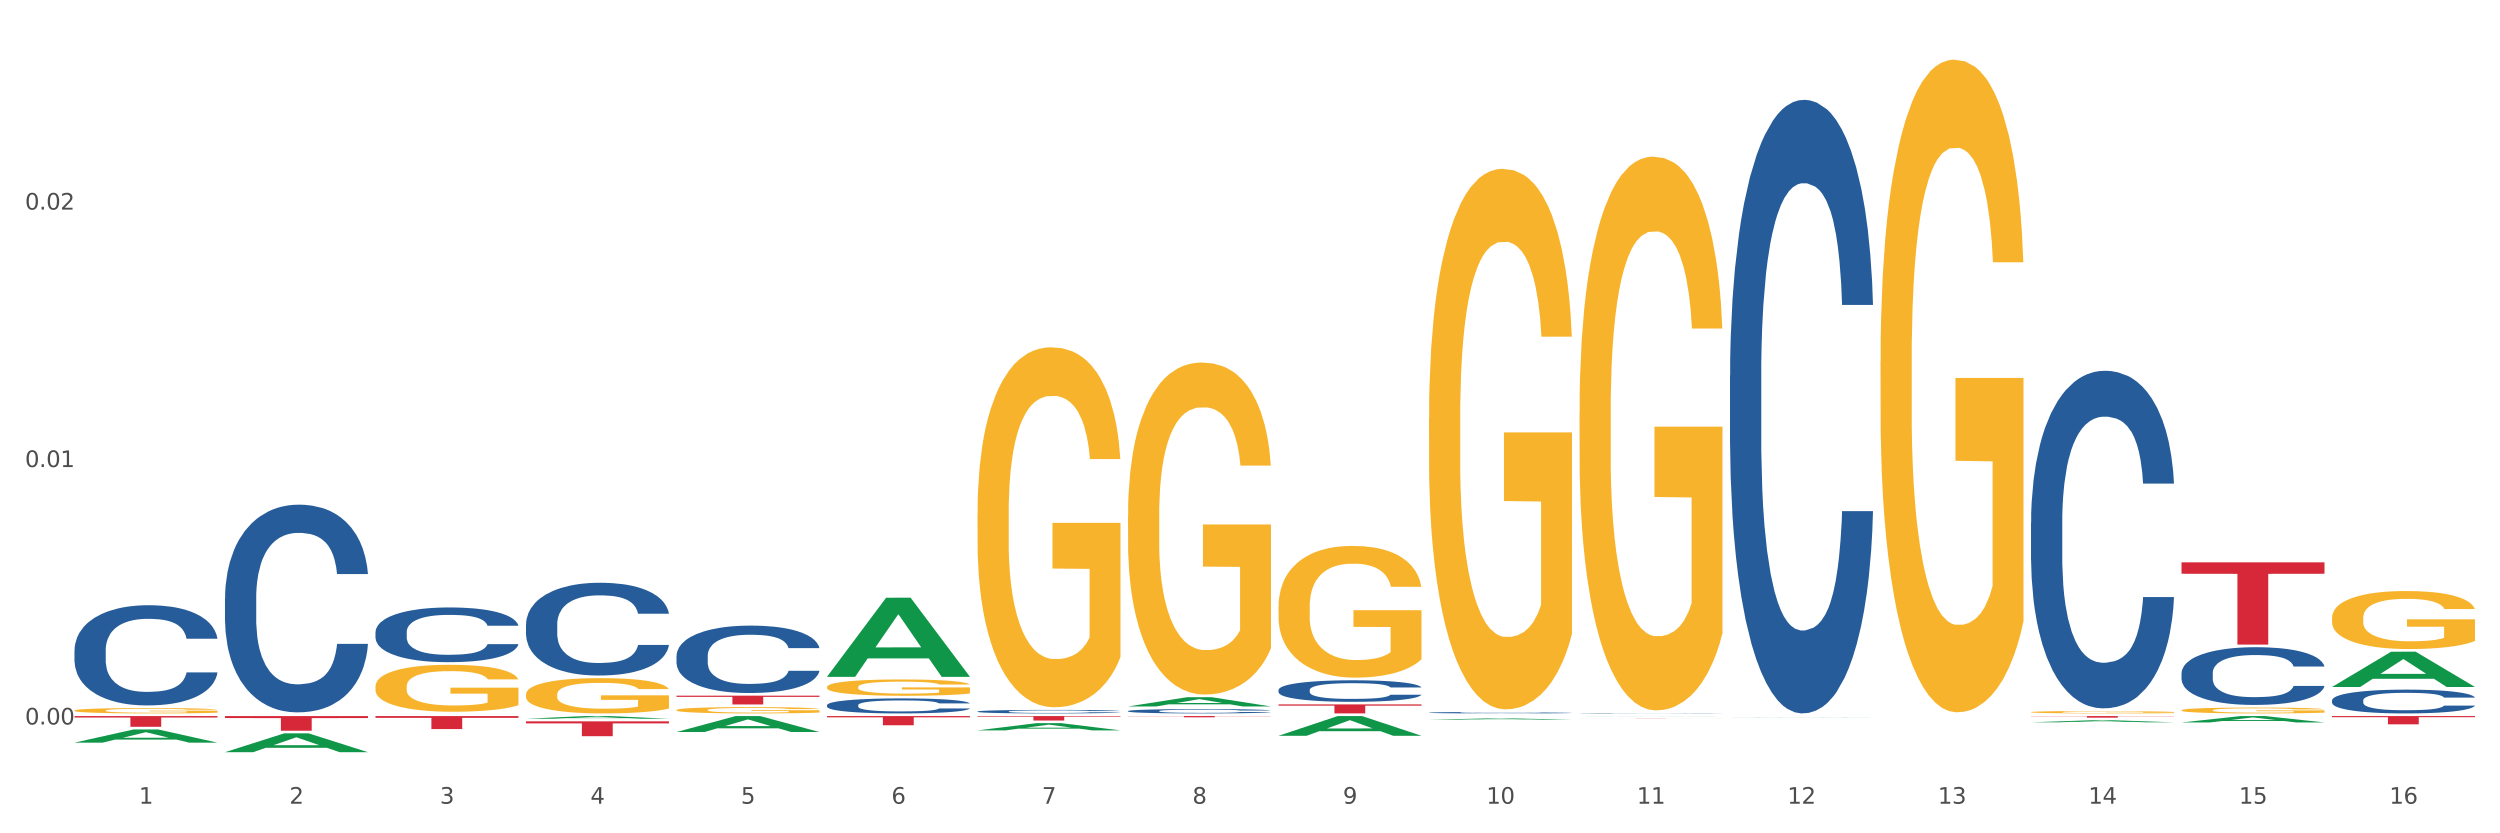 <?xml version="1.0" encoding="utf-8" standalone="no"?>
<!DOCTYPE svg PUBLIC "-//W3C//DTD SVG 1.1//EN"
  "http://www.w3.org/Graphics/SVG/1.1/DTD/svg11.dtd">
<svg xmlns:xlink="http://www.w3.org/1999/xlink" width="1080pt" height="360pt" viewBox="0 0 1080 360" xmlns="http://www.w3.org/2000/svg" version="1.1">
 <rect x="0" y="0" width="1080" height="360" fill="#333333" stroke="none"/>
 <defs>
  <style type="text/css">*{stroke-linejoin: round; stroke-linecap: butt}</style>
 </defs>
 <g id="figure_1">
  <g id="patch_1">
   <path d="M 0 360 
L 1080 360 
L 1080 0 
L 0 0 
z
" style="fill: #ffffff; stroke: #ffffff; stroke-linejoin: miter"/>
  </g>
  <g id="axes_1">
   <g id="matplotlib.axis_1">
    <g id="xtick_1">
     <g id="text_1">
      <!-- 1 -->
      <g style="fill: #4d4d4d" transform="translate(60.004 347.204) scale(0.096 -0.096)">
       <defs>
        <path id="DejaVuSans-31" d="M 794 531 
L 1825 531 
L 1825 4091 
L 703 3866 
L 703 4441 
L 1819 4666 
L 2450 4666 
L 2450 531 
L 3481 531 
L 3481 0 
L 794 0 
L 794 531 
z
" transform="scale(0.016)"/>
       </defs>
       <use xlink:href="#DejaVuSans-31"/>
      </g>
     </g>
    </g>
    <g id="xtick_2">
     <g id="text_2">
      <!-- 2 -->
      <g style="fill: #4d4d4d" transform="translate(125.021 347.204) scale(0.096 -0.096)">
       <defs>
        <path id="DejaVuSans-32" d="M 1228 531 
L 3431 531 
L 3431 0 
L 469 0 
L 469 531 
Q 828 903 1448 1529 
Q 2069 2156 2228 2338 
Q 2531 2678 2651 2914 
Q 2772 3150 2772 3378 
Q 2772 3750 2511 3984 
Q 2250 4219 1831 4219 
Q 1534 4219 1204 4116 
Q 875 4013 500 3803 
L 500 4441 
Q 881 4594 1212 4672 
Q 1544 4750 1819 4750 
Q 2544 4750 2975 4387 
Q 3406 4025 3406 3419 
Q 3406 3131 3298 2873 
Q 3191 2616 2906 2266 
Q 2828 2175 2409 1742 
Q 1991 1309 1228 531 
z
" transform="scale(0.016)"/>
       </defs>
       <use xlink:href="#DejaVuSans-32"/>
      </g>
     </g>
    </g>
    <g id="xtick_3">
     <g id="text_3">
      <!-- 3 -->
      <g style="fill: #4d4d4d" transform="translate(190.039 347.204) scale(0.096 -0.096)">
       <defs>
        <path id="DejaVuSans-33" d="M 2597 2516 
Q 3050 2419 3304 2112 
Q 3559 1806 3559 1356 
Q 3559 666 3084 287 
Q 2609 -91 1734 -91 
Q 1441 -91 1130 -33 
Q 819 25 488 141 
L 488 750 
Q 750 597 1062 519 
Q 1375 441 1716 441 
Q 2309 441 2620 675 
Q 2931 909 2931 1356 
Q 2931 1769 2642 2001 
Q 2353 2234 1838 2234 
L 1294 2234 
L 1294 2753 
L 1863 2753 
Q 2328 2753 2575 2939 
Q 2822 3125 2822 3475 
Q 2822 3834 2567 4026 
Q 2313 4219 1838 4219 
Q 1578 4219 1281 4162 
Q 984 4106 628 3988 
L 628 4550 
Q 988 4650 1302 4700 
Q 1616 4750 1894 4750 
Q 2613 4750 3031 4423 
Q 3450 4097 3450 3541 
Q 3450 3153 3228 2886 
Q 3006 2619 2597 2516 
z
" transform="scale(0.016)"/>
       </defs>
       <use xlink:href="#DejaVuSans-33"/>
      </g>
     </g>
    </g>
    <g id="xtick_4">
     <g id="text_4">
      <!-- 4 -->
      <g style="fill: #4d4d4d" transform="translate(255.056 347.204) scale(0.096 -0.096)">
       <defs>
        <path id="DejaVuSans-34" d="M 2419 4116 
L 825 1625 
L 2419 1625 
L 2419 4116 
z
M 2253 4666 
L 3047 4666 
L 3047 1625 
L 3713 1625 
L 3713 1100 
L 3047 1100 
L 3047 0 
L 2419 0 
L 2419 1100 
L 313 1100 
L 313 1709 
L 2253 4666 
z
" transform="scale(0.016)"/>
       </defs>
       <use xlink:href="#DejaVuSans-34"/>
      </g>
     </g>
    </g>
    <g id="xtick_5">
     <g id="text_5">
      <!-- 5 -->
      <g style="fill: #4d4d4d" transform="translate(320.073 347.204) scale(0.096 -0.096)">
       <defs>
        <path id="DejaVuSans-35" d="M 691 4666 
L 3169 4666 
L 3169 4134 
L 1269 4134 
L 1269 2991 
Q 1406 3038 1543 3061 
Q 1681 3084 1819 3084 
Q 2600 3084 3056 2656 
Q 3513 2228 3513 1497 
Q 3513 744 3044 326 
Q 2575 -91 1722 -91 
Q 1428 -91 1123 -41 
Q 819 9 494 109 
L 494 744 
Q 775 591 1075 516 
Q 1375 441 1709 441 
Q 2250 441 2565 725 
Q 2881 1009 2881 1497 
Q 2881 1984 2565 2268 
Q 2250 2553 1709 2553 
Q 1456 2553 1204 2497 
Q 953 2441 691 2322 
L 691 4666 
z
" transform="scale(0.016)"/>
       </defs>
       <use xlink:href="#DejaVuSans-35"/>
      </g>
     </g>
    </g>
    <g id="xtick_6">
     <g id="text_6">
      <!-- 6 -->
      <g style="fill: #4d4d4d" transform="translate(385.09 347.204) scale(0.096 -0.096)">
       <defs>
        <path id="DejaVuSans-36" d="M 2113 2584 
Q 1688 2584 1439 2293 
Q 1191 2003 1191 1497 
Q 1191 994 1439 701 
Q 1688 409 2113 409 
Q 2538 409 2786 701 
Q 3034 994 3034 1497 
Q 3034 2003 2786 2293 
Q 2538 2584 2113 2584 
z
M 3366 4563 
L 3366 3988 
Q 3128 4100 2886 4159 
Q 2644 4219 2406 4219 
Q 1781 4219 1451 3797 
Q 1122 3375 1075 2522 
Q 1259 2794 1537 2939 
Q 1816 3084 2150 3084 
Q 2853 3084 3261 2657 
Q 3669 2231 3669 1497 
Q 3669 778 3244 343 
Q 2819 -91 2113 -91 
Q 1303 -91 875 529 
Q 447 1150 447 2328 
Q 447 3434 972 4092 
Q 1497 4750 2381 4750 
Q 2619 4750 2861 4703 
Q 3103 4656 3366 4563 
z
" transform="scale(0.016)"/>
       </defs>
       <use xlink:href="#DejaVuSans-36"/>
      </g>
     </g>
    </g>
    <g id="xtick_7">
     <g id="text_7">
      <!-- 7 -->
      <g style="fill: #4d4d4d" transform="translate(450.108 347.204) scale(0.096 -0.096)">
       <defs>
        <path id="DejaVuSans-37" d="M 525 4666 
L 3525 4666 
L 3525 4397 
L 1831 0 
L 1172 0 
L 2766 4134 
L 525 4134 
L 525 4666 
z
" transform="scale(0.016)"/>
       </defs>
       <use xlink:href="#DejaVuSans-37"/>
      </g>
     </g>
    </g>
    <g id="xtick_8">
     <g id="text_8">
      <!-- 8 -->
      <g style="fill: #4d4d4d" transform="translate(515.125 347.204) scale(0.096 -0.096)">
       <defs>
        <path id="DejaVuSans-38" d="M 2034 2216 
Q 1584 2216 1326 1975 
Q 1069 1734 1069 1313 
Q 1069 891 1326 650 
Q 1584 409 2034 409 
Q 2484 409 2743 651 
Q 3003 894 3003 1313 
Q 3003 1734 2745 1975 
Q 2488 2216 2034 2216 
z
M 1403 2484 
Q 997 2584 770 2862 
Q 544 3141 544 3541 
Q 544 4100 942 4425 
Q 1341 4750 2034 4750 
Q 2731 4750 3128 4425 
Q 3525 4100 3525 3541 
Q 3525 3141 3298 2862 
Q 3072 2584 2669 2484 
Q 3125 2378 3379 2068 
Q 3634 1759 3634 1313 
Q 3634 634 3220 271 
Q 2806 -91 2034 -91 
Q 1263 -91 848 271 
Q 434 634 434 1313 
Q 434 1759 690 2068 
Q 947 2378 1403 2484 
z
M 1172 3481 
Q 1172 3119 1398 2916 
Q 1625 2713 2034 2713 
Q 2441 2713 2670 2916 
Q 2900 3119 2900 3481 
Q 2900 3844 2670 4047 
Q 2441 4250 2034 4250 
Q 1625 4250 1398 4047 
Q 1172 3844 1172 3481 
z
" transform="scale(0.016)"/>
       </defs>
       <use xlink:href="#DejaVuSans-38"/>
      </g>
     </g>
    </g>
    <g id="xtick_9">
     <g id="text_9">
      <!-- 9 -->
      <g style="fill: #4d4d4d" transform="translate(580.142 347.204) scale(0.096 -0.096)">
       <defs>
        <path id="DejaVuSans-39" d="M 703 97 
L 703 672 
Q 941 559 1184 500 
Q 1428 441 1663 441 
Q 2288 441 2617 861 
Q 2947 1281 2994 2138 
Q 2813 1869 2534 1725 
Q 2256 1581 1919 1581 
Q 1219 1581 811 2004 
Q 403 2428 403 3163 
Q 403 3881 828 4315 
Q 1253 4750 1959 4750 
Q 2769 4750 3195 4129 
Q 3622 3509 3622 2328 
Q 3622 1225 3098 567 
Q 2575 -91 1691 -91 
Q 1453 -91 1209 -44 
Q 966 3 703 97 
z
M 1959 2075 
Q 2384 2075 2632 2365 
Q 2881 2656 2881 3163 
Q 2881 3666 2632 3958 
Q 2384 4250 1959 4250 
Q 1534 4250 1286 3958 
Q 1038 3666 1038 3163 
Q 1038 2656 1286 2365 
Q 1534 2075 1959 2075 
z
" transform="scale(0.016)"/>
       </defs>
       <use xlink:href="#DejaVuSans-39"/>
      </g>
     </g>
    </g>
    <g id="xtick_10">
     <g id="text_10">
      <!-- 10 -->
      <g style="fill: #4d4d4d" transform="translate(642.105 347.204) scale(0.096 -0.096)">
       <defs>
        <path id="DejaVuSans-30" d="M 2034 4250 
Q 1547 4250 1301 3770 
Q 1056 3291 1056 2328 
Q 1056 1369 1301 889 
Q 1547 409 2034 409 
Q 2525 409 2770 889 
Q 3016 1369 3016 2328 
Q 3016 3291 2770 3770 
Q 2525 4250 2034 4250 
z
M 2034 4750 
Q 2819 4750 3233 4129 
Q 3647 3509 3647 2328 
Q 3647 1150 3233 529 
Q 2819 -91 2034 -91 
Q 1250 -91 836 529 
Q 422 1150 422 2328 
Q 422 3509 836 4129 
Q 1250 4750 2034 4750 
z
" transform="scale(0.016)"/>
       </defs>
       <use xlink:href="#DejaVuSans-31"/>
       <use xlink:href="#DejaVuSans-30" transform="translate(63.623 0)"/>
      </g>
     </g>
    </g>
    <g id="xtick_11">
     <g id="text_11">
      <!-- 11 -->
      <g style="fill: #4d4d4d" transform="translate(707.123 347.204) scale(0.096 -0.096)">
       <use xlink:href="#DejaVuSans-31"/>
       <use xlink:href="#DejaVuSans-31" transform="translate(63.623 0)"/>
      </g>
     </g>
    </g>
    <g id="xtick_12">
     <g id="text_12">
      <!-- 12 -->
      <g style="fill: #4d4d4d" transform="translate(772.14 347.204) scale(0.096 -0.096)">
       <use xlink:href="#DejaVuSans-31"/>
       <use xlink:href="#DejaVuSans-32" transform="translate(63.623 0)"/>
      </g>
     </g>
    </g>
    <g id="xtick_13">
     <g id="text_13">
      <!-- 13 -->
      <g style="fill: #4d4d4d" transform="translate(837.157 347.204) scale(0.096 -0.096)">
       <use xlink:href="#DejaVuSans-31"/>
       <use xlink:href="#DejaVuSans-33" transform="translate(63.623 0)"/>
      </g>
     </g>
    </g>
    <g id="xtick_14">
     <g id="text_14">
      <!-- 14 -->
      <g style="fill: #4d4d4d" transform="translate(902.174 347.204) scale(0.096 -0.096)">
       <use xlink:href="#DejaVuSans-31"/>
       <use xlink:href="#DejaVuSans-34" transform="translate(63.623 0)"/>
      </g>
     </g>
    </g>
    <g id="xtick_15">
     <g id="text_15">
      <!-- 15 -->
      <g style="fill: #4d4d4d" transform="translate(967.192 347.204) scale(0.096 -0.096)">
       <use xlink:href="#DejaVuSans-31"/>
       <use xlink:href="#DejaVuSans-35" transform="translate(63.623 0)"/>
      </g>
     </g>
    </g>
    <g id="xtick_16">
     <g id="text_16">
      <!-- 16 -->
      <g style="fill: #4d4d4d" transform="translate(1032.209 347.204) scale(0.096 -0.096)">
       <use xlink:href="#DejaVuSans-31"/>
       <use xlink:href="#DejaVuSans-36" transform="translate(63.623 0)"/>
      </g>
     </g>
    </g>
    <g id="xtick_17"/>
    <g id="xtick_18"/>
    <g id="xtick_19"/>
    <g id="xtick_20"/>
    <g id="xtick_21"/>
    <g id="xtick_22"/>
    <g id="xtick_23"/>
    <g id="xtick_24"/>
    <g id="xtick_25"/>
    <g id="xtick_26"/>
    <g id="xtick_27"/>
    <g id="xtick_28"/>
    <g id="xtick_29"/>
    <g id="xtick_30"/>
    <g id="xtick_31"/>
   </g>
   <g id="matplotlib.axis_2">
    <g id="ytick_1">
     <g id="text_17">
      <!-- 0.00 -->
      <g style="fill: #4d4d4d" transform="translate(10.8 312.983) scale(0.096 -0.096)">
       <defs>
        <path id="DejaVuSans-2e" d="M 684 794 
L 1344 794 
L 1344 0 
L 684 0 
L 684 794 
z
" transform="scale(0.016)"/>
       </defs>
       <use xlink:href="#DejaVuSans-30"/>
       <use xlink:href="#DejaVuSans-2e" transform="translate(63.623 0)"/>
       <use xlink:href="#DejaVuSans-30" transform="translate(95.41 0)"/>
       <use xlink:href="#DejaVuSans-30" transform="translate(159.033 0)"/>
      </g>
     </g>
    </g>
    <g id="ytick_2">
     <g id="text_18">
      <!-- 0.01 -->
      <g style="fill: #4d4d4d" transform="translate(10.8 201.764) scale(0.096 -0.096)">
       <use xlink:href="#DejaVuSans-30"/>
       <use xlink:href="#DejaVuSans-2e" transform="translate(63.623 0)"/>
       <use xlink:href="#DejaVuSans-30" transform="translate(95.41 0)"/>
       <use xlink:href="#DejaVuSans-31" transform="translate(159.033 0)"/>
      </g>
     </g>
    </g>
    <g id="ytick_3">
     <g id="text_19">
      <!-- 0.02 -->
      <g style="fill: #4d4d4d" transform="translate(10.8 90.545) scale(0.096 -0.096)">
       <use xlink:href="#DejaVuSans-30"/>
       <use xlink:href="#DejaVuSans-2e" transform="translate(63.623 0)"/>
       <use xlink:href="#DejaVuSans-30" transform="translate(95.41 0)"/>
       <use xlink:href="#DejaVuSans-32" transform="translate(159.033 0)"/>
      </g>
     </g>
    </g>
    <g id="ytick_4"/>
    <g id="ytick_5"/>
    <g id="ytick_6"/>
   </g>
   <g id="PolyCollection_1">
    <path d="M 32.175 320.812 
L 32.239 320.807 
L 57.709 315.121 
L 68.28 315.116 
L 93.941 320.823 
L 81.715 320.823 
L 76.176 319.494 
L 49.877 319.494 
L 49.686 319.515 
L 44.337 320.823 
L 32.175 320.823 
L 32.175 320.812 
L 53.188 318.701 
L 72.864 318.695 
L 63.122 316.332 
L 62.995 316.321 
L 62.867 316.337 
L 53.125 318.695 
L 53.188 318.701 
L 32.175 320.812 
z
" clip-path="url(#p29e6af5e61)" style="fill: #109648"/>
    <path d="M 357.261 309.335 
L 419.028 309.335 
L 419.028 309.887 
L 394.731 309.891 
L 394.731 313.304 
L 381.412 313.304 
L 381.412 309.891 
L 357.261 309.887 
L 357.261 309.339 
L 357.261 309.335 
z
" clip-path="url(#p29e6af5e61)" style="fill: #d62839"/>
    <path d="M 422.278 309.335 
L 484.045 309.335 
L 484.045 309.603 
L 459.748 309.605 
L 459.748 311.259 
L 446.429 311.259 
L 446.429 309.605 
L 422.278 309.603 
L 422.278 309.337 
L 422.278 309.335 
z
" clip-path="url(#p29e6af5e61)" style="fill: #d62839"/>
    <path d="M 487.296 309.335 
L 549.062 309.335 
L 549.062 309.411 
L 524.765 309.411 
L 524.765 309.877 
L 511.446 309.877 
L 511.446 309.411 
L 487.296 309.411 
L 487.296 309.336 
L 487.296 309.335 
z
" clip-path="url(#p29e6af5e61)" style="fill: #d62839"/>
    <path d="M 552.313 304.314 
L 614.079 304.314 
L 614.079 304.854 
L 589.783 304.858 
L 589.783 308.201 
L 576.463 308.201 
L 576.463 304.858 
L 552.313 304.854 
L 552.313 304.317 
L 552.313 304.314 
z
" clip-path="url(#p29e6af5e61)" style="fill: #d62839"/>
    <path d="M 682.347 310.525 
L 744.114 310.525 
L 744.114 310.533 
L 719.817 310.533 
L 719.817 310.586 
L 706.498 310.586 
L 706.498 310.533 
L 682.347 310.533 
L 682.347 310.525 
L 682.347 310.525 
z
" clip-path="url(#p29e6af5e61)" style="fill: #d62839"/>
    <path d="M 877.399 309.335 
L 939.166 309.335 
L 939.166 309.432 
L 914.869 309.433 
L 914.869 310.033 
L 901.549 310.033 
L 901.549 309.433 
L 877.399 309.432 
L 877.399 309.336 
L 877.399 309.335 
z
" clip-path="url(#p29e6af5e61)" style="fill: #d62839"/>
    <path d="M 942.416 242.927 
L 1004.183 242.927 
L 1004.183 247.865 
L 979.886 247.898 
L 979.886 278.458 
L 966.567 278.458 
L 966.567 247.898 
L 942.416 247.865 
L 942.416 242.961 
L 942.416 242.927 
z
" clip-path="url(#p29e6af5e61)" style="fill: #d62839"/>
    <path d="M 1007.434 309.335 
L 1069.2 309.335 
L 1069.2 309.833 
L 1044.903 309.836 
L 1044.903 312.917 
L 1031.584 312.917 
L 1031.584 309.836 
L 1007.434 309.833 
L 1007.434 309.339 
L 1007.434 309.335 
z
" clip-path="url(#p29e6af5e61)" style="fill: #d62839"/>
    <path d="M 877.399 307.635 
L 877.472 307.634 
L 877.472 307.599 
L 877.618 307.569 
L 878.347 307.497 
L 879.441 307.437 
L 880.243 307.406 
L 881.045 307.38 
L 881.993 307.354 
L 883.16 307.327 
L 885.275 307.287 
L 886.588 307.267 
L 888.192 307.246 
L 891.109 307.215 
L 893.224 307.198 
L 895.411 307.183 
L 898.985 307.166 
L 901.318 307.158 
L 903.798 307.153 
L 906.787 307.149 
L 909.048 307.148 
L 914.007 307.151 
L 918.236 307.159 
L 920.278 307.166 
L 922.904 307.178 
L 924.289 307.185 
L 926.55 307.201 
L 928.883 307.221 
L 930.488 307.238 
L 932.894 307.271 
L 934.717 307.304 
L 936.394 307.344 
L 937.27 307.372 
L 937.926 307.398 
L 938.509 307.428 
L 939.093 307.475 
L 925.966 307.475 
L 925.456 307.441 
L 924.654 307.409 
L 923.487 307.379 
L 922.466 307.359 
L 920.716 307.335 
L 919.111 307.32 
L 917.434 307.308 
L 915.392 307.299 
L 913.788 307.294 
L 911.527 307.29 
L 907.079 307.291 
L 904.089 307.299 
L 902.047 307.308 
L 900.735 307.317 
L 899.568 307.327 
L 898.255 307.34 
L 896.724 307.36 
L 895.63 307.379 
L 894.536 307.402 
L 893.661 307.425 
L 892.859 307.452 
L 892.203 307.481 
L 891.692 307.51 
L 891.255 307.547 
L 890.89 307.608 
L 890.89 307.739 
L 891.036 307.769 
L 891.4 307.809 
L 891.838 307.838 
L 892.567 307.874 
L 893.224 307.898 
L 894.463 307.933 
L 895.849 307.962 
L 896.943 307.98 
L 898.037 307.995 
L 899.933 308.016 
L 902.047 308.034 
L 903.87 308.044 
L 906.35 308.054 
L 908.027 308.058 
L 909.486 308.06 
L 913.059 308.06 
L 915.611 308.057 
L 918.455 308.05 
L 920.643 308.041 
L 922.466 308.031 
L 924.508 308.014 
L 925.82 307.997 
L 925.82 307.796 
L 909.777 307.795 
L 909.777 307.661 
L 939.166 307.661 
L 939.166 308.054 
L 937.926 308.074 
L 936.54 308.092 
L 935.082 308.109 
L 932.894 308.129 
L 930.269 308.148 
L 927.935 308.162 
L 925.456 308.173 
L 922.539 308.184 
L 918.747 308.193 
L 916.413 308.197 
L 913.496 308.2 
L 910.069 308.201 
L 907.079 308.199 
L 904.162 308.194 
L 901.099 308.186 
L 898.109 308.173 
L 895.849 308.161 
L 893.588 308.145 
L 891.182 308.125 
L 889.286 308.106 
L 887.827 308.089 
L 886.223 308.066 
L 884.473 308.038 
L 883.16 308.012 
L 881.993 307.985 
L 880.754 307.95 
L 879.879 307.92 
L 879.003 307.883 
L 878.493 307.855 
L 877.91 307.812 
L 877.472 307.751 
L 877.399 307.635 
z
" clip-path="url(#p29e6af5e61)" style="fill: #f7b32b"/>
    <path d="M 812.382 156.055 
L 812.455 155.797 
L 812.455 146.527 
L 812.601 138.545 
L 813.33 119.232 
L 814.424 103.267 
L 815.226 94.77 
L 816.028 87.817 
L 816.976 80.865 
L 818.143 73.655 
L 820.258 63.097 
L 821.57 57.69 
L 823.175 52.025 
L 826.092 43.785 
L 828.206 39.15 
L 830.394 35.287 
L 833.967 30.652 
L 836.301 28.592 
L 838.78 27.047 
L 841.77 26.017 
L 844.031 25.759 
L 848.99 26.532 
L 853.219 28.85 
L 855.261 30.652 
L 857.886 33.742 
L 859.272 35.802 
L 861.532 39.922 
L 863.866 45.33 
L 865.47 49.965 
L 867.877 58.72 
L 869.7 67.475 
L 871.377 78.29 
L 872.252 85.757 
L 872.909 92.71 
L 873.492 100.692 
L 874.075 113.31 
L 860.949 113.31 
L 860.439 104.297 
L 859.636 95.8 
L 858.47 87.56 
L 857.449 82.41 
L 855.699 75.972 
L 854.094 71.852 
L 852.417 68.762 
L 850.375 66.187 
L 848.771 64.9 
L 846.51 63.87 
L 842.062 64.127 
L 839.072 66.187 
L 837.03 68.762 
L 835.717 71.08 
L 834.551 73.655 
L 833.238 77.26 
L 831.707 82.667 
L 830.613 87.56 
L 829.519 93.74 
L 828.644 99.92 
L 827.842 107.13 
L 827.185 114.855 
L 826.675 122.837 
L 826.237 132.622 
L 825.873 148.845 
L 825.873 184.122 
L 826.019 192.105 
L 826.383 202.662 
L 826.821 210.645 
L 827.55 220.172 
L 828.206 226.61 
L 829.446 235.88 
L 830.832 243.605 
L 831.925 248.497 
L 833.019 252.617 
L 834.915 258.282 
L 837.03 262.917 
L 838.853 265.75 
L 841.333 268.325 
L 843.01 269.355 
L 844.468 269.87 
L 848.042 269.87 
L 850.594 269.097 
L 853.438 267.295 
L 855.626 264.977 
L 857.449 262.145 
L 859.491 257.51 
L 860.803 253.132 
L 860.803 199.315 
L 844.76 199.057 
L 844.76 163.265 
L 874.148 163.265 
L 874.148 268.325 
L 872.909 273.732 
L 871.523 278.625 
L 870.065 283.002 
L 867.877 288.41 
L 865.252 293.56 
L 862.918 297.165 
L 860.439 300.255 
L 857.522 303.087 
L 853.73 305.662 
L 851.396 306.692 
L 848.479 307.465 
L 845.052 307.722 
L 842.062 307.207 
L 839.145 305.92 
L 836.082 303.602 
L 833.092 300.255 
L 830.832 296.907 
L 828.571 292.787 
L 826.164 287.38 
L 824.268 282.23 
L 822.81 277.595 
L 821.206 271.672 
L 819.455 263.947 
L 818.143 256.995 
L 816.976 249.785 
L 815.736 240.515 
L 814.861 232.532 
L 813.986 222.49 
L 813.476 215.022 
L 812.892 203.435 
L 812.455 187.212 
L 812.382 156.055 
z
" clip-path="url(#p29e6af5e61)" style="fill: #f7b32b"/>
    <path d="M 682.347 178.203 
L 682.42 177.985 
L 682.42 170.119 
L 682.566 163.346 
L 683.295 146.96 
L 684.389 133.414 
L 685.191 126.204 
L 685.994 120.305 
L 686.942 114.406 
L 688.108 108.288 
L 690.223 99.33 
L 691.536 94.742 
L 693.14 89.935 
L 696.057 82.944 
L 698.172 79.011 
L 700.36 75.734 
L 703.933 71.801 
L 706.266 70.053 
L 708.746 68.743 
L 711.736 67.869 
L 713.996 67.65 
L 718.955 68.306 
L 723.185 70.272 
L 725.227 71.801 
L 727.852 74.423 
L 729.237 76.171 
L 731.498 79.667 
L 733.832 84.255 
L 735.436 88.188 
L 737.842 95.616 
L 739.665 103.045 
L 741.343 112.221 
L 742.218 118.557 
L 742.874 124.456 
L 743.457 131.229 
L 744.041 141.935 
L 730.915 141.935 
L 730.404 134.288 
L 729.602 127.078 
L 728.435 120.086 
L 727.414 115.717 
L 725.664 110.254 
L 724.06 106.759 
L 722.383 104.137 
L 720.341 101.952 
L 718.736 100.86 
L 716.476 99.986 
L 712.027 100.204 
L 709.037 101.952 
L 706.996 104.137 
L 705.683 106.103 
L 704.516 108.288 
L 703.204 111.347 
L 701.672 115.935 
L 700.578 120.086 
L 699.484 125.33 
L 698.609 130.574 
L 697.807 136.691 
L 697.151 143.246 
L 696.64 150.019 
L 696.203 158.321 
L 695.838 172.086 
L 695.838 202.018 
L 695.984 208.791 
L 696.349 217.749 
L 696.786 224.522 
L 697.516 232.606 
L 698.172 238.068 
L 699.412 245.933 
L 700.797 252.488 
L 701.891 256.639 
L 702.985 260.135 
L 704.881 264.941 
L 706.996 268.874 
L 708.819 271.277 
L 711.298 273.462 
L 712.975 274.336 
L 714.434 274.773 
L 718.007 274.773 
L 720.559 274.118 
L 723.403 272.588 
L 725.591 270.622 
L 727.414 268.219 
L 729.456 264.286 
L 730.769 260.572 
L 730.769 214.908 
L 714.726 214.69 
L 714.726 184.321 
L 744.114 184.321 
L 744.114 273.462 
L 742.874 278.05 
L 741.489 282.202 
L 740.03 285.916 
L 737.842 290.504 
L 735.217 294.874 
L 732.884 297.932 
L 730.404 300.554 
L 727.487 302.958 
L 723.695 305.142 
L 721.362 306.016 
L 718.445 306.672 
L 715.017 306.89 
L 712.027 306.453 
L 709.11 305.361 
L 706.048 303.395 
L 703.058 300.554 
L 700.797 297.714 
L 698.536 294.218 
L 696.13 289.63 
L 694.234 285.26 
L 692.776 281.328 
L 691.171 276.302 
L 689.421 269.748 
L 688.108 263.849 
L 686.942 257.731 
L 685.702 249.866 
L 684.827 243.093 
L 683.952 234.572 
L 683.441 228.236 
L 682.858 218.404 
L 682.42 204.64 
L 682.347 178.203 
z
" clip-path="url(#p29e6af5e61)" style="fill: #f7b32b"/>
    <path d="M 617.33 180.833 
L 617.403 180.62 
L 617.403 172.943 
L 617.549 166.331 
L 618.278 150.337 
L 619.372 137.114 
L 620.174 130.076 
L 620.976 124.318 
L 621.924 118.56 
L 623.091 112.589 
L 625.206 103.845 
L 626.519 99.366 
L 628.123 94.675 
L 631.04 87.85 
L 633.155 84.011 
L 635.342 80.812 
L 638.916 76.974 
L 641.249 75.267 
L 643.729 73.988 
L 646.718 73.135 
L 648.979 72.922 
L 653.938 73.561 
L 658.167 75.481 
L 660.209 76.974 
L 662.835 79.533 
L 664.22 81.239 
L 666.481 84.651 
L 668.814 89.13 
L 670.419 92.968 
L 672.825 100.219 
L 674.648 107.47 
L 676.325 116.427 
L 677.201 122.612 
L 677.857 128.37 
L 678.44 134.981 
L 679.024 145.431 
L 665.897 145.431 
L 665.387 137.967 
L 664.585 130.929 
L 663.418 124.105 
L 662.397 119.84 
L 660.647 114.508 
L 659.043 111.096 
L 657.365 108.537 
L 655.323 106.404 
L 653.719 105.338 
L 651.458 104.485 
L 647.01 104.698 
L 644.02 106.404 
L 641.978 108.537 
L 640.666 110.456 
L 639.499 112.589 
L 638.186 115.574 
L 636.655 120.053 
L 635.561 124.105 
L 634.467 129.223 
L 633.592 134.342 
L 632.79 140.313 
L 632.134 146.711 
L 631.623 153.322 
L 631.186 161.426 
L 630.821 174.862 
L 630.821 204.079 
L 630.967 210.69 
L 631.332 219.434 
L 631.769 226.045 
L 632.498 233.936 
L 633.155 239.268 
L 634.394 246.945 
L 635.78 253.343 
L 636.874 257.395 
L 637.968 260.807 
L 639.864 265.499 
L 641.978 269.338 
L 643.801 271.684 
L 646.281 273.817 
L 647.958 274.67 
L 649.417 275.096 
L 652.99 275.096 
L 655.542 274.456 
L 658.386 272.964 
L 660.574 271.044 
L 662.397 268.698 
L 664.439 264.859 
L 665.752 261.234 
L 665.752 216.662 
L 649.708 216.448 
L 649.708 186.805 
L 679.097 186.805 
L 679.097 273.817 
L 677.857 278.295 
L 676.471 282.347 
L 675.013 285.973 
L 672.825 290.451 
L 670.2 294.716 
L 667.866 297.702 
L 665.387 300.261 
L 662.47 302.607 
L 658.678 304.74 
L 656.344 305.593 
L 653.427 306.233 
L 650 306.446 
L 647.01 306.02 
L 644.093 304.953 
L 641.03 303.034 
L 638.041 300.261 
L 635.78 297.489 
L 633.519 294.077 
L 631.113 289.598 
L 629.217 285.333 
L 627.758 281.494 
L 626.154 276.589 
L 624.404 270.191 
L 623.091 264.433 
L 621.924 258.462 
L 620.685 250.784 
L 619.81 244.173 
L 618.934 235.856 
L 618.424 229.671 
L 617.841 220.074 
L 617.403 206.638 
L 617.33 180.833 
z
" clip-path="url(#p29e6af5e61)" style="fill: #f7b32b"/>
    <path d="M 552.313 262.137 
L 552.386 262.085 
L 552.386 260.214 
L 552.532 258.603 
L 553.261 254.705 
L 554.355 251.482 
L 555.157 249.767 
L 555.959 248.364 
L 556.907 246.961 
L 558.074 245.506 
L 560.189 243.375 
L 561.501 242.283 
L 563.106 241.14 
L 566.023 239.477 
L 568.137 238.541 
L 570.325 237.762 
L 573.898 236.826 
L 576.232 236.41 
L 578.711 236.098 
L 581.701 235.891 
L 583.962 235.839 
L 588.921 235.994 
L 593.15 236.462 
L 595.192 236.826 
L 597.817 237.45 
L 599.203 237.866 
L 601.464 238.697 
L 603.797 239.789 
L 605.401 240.724 
L 607.808 242.491 
L 609.631 244.258 
L 611.308 246.441 
L 612.183 247.948 
L 612.84 249.352 
L 613.423 250.963 
L 614.006 253.509 
L 600.88 253.509 
L 600.37 251.69 
L 599.567 249.975 
L 598.401 248.312 
L 597.38 247.273 
L 595.63 245.973 
L 594.025 245.142 
L 592.348 244.518 
L 590.306 243.998 
L 588.702 243.738 
L 586.441 243.531 
L 581.993 243.583 
L 579.003 243.998 
L 576.961 244.518 
L 575.649 244.986 
L 574.482 245.506 
L 573.169 246.233 
L 571.638 247.325 
L 570.544 248.312 
L 569.45 249.559 
L 568.575 250.807 
L 567.773 252.262 
L 567.116 253.821 
L 566.606 255.432 
L 566.168 257.407 
L 565.804 260.682 
L 565.804 267.802 
L 565.95 269.413 
L 566.314 271.544 
L 566.752 273.155 
L 567.481 275.078 
L 568.137 276.378 
L 569.377 278.249 
L 570.763 279.808 
L 571.856 280.795 
L 572.95 281.627 
L 574.846 282.77 
L 576.961 283.706 
L 578.784 284.278 
L 581.264 284.797 
L 582.941 285.005 
L 584.399 285.109 
L 587.973 285.109 
L 590.525 284.953 
L 593.369 284.589 
L 595.557 284.122 
L 597.38 283.55 
L 599.422 282.614 
L 600.734 281.731 
L 600.734 270.868 
L 584.691 270.816 
L 584.691 263.592 
L 614.079 263.592 
L 614.079 284.797 
L 612.84 285.889 
L 611.454 286.876 
L 609.996 287.76 
L 607.808 288.851 
L 605.183 289.891 
L 602.849 290.618 
L 600.37 291.242 
L 597.453 291.814 
L 593.661 292.333 
L 591.327 292.541 
L 588.41 292.697 
L 584.983 292.749 
L 581.993 292.645 
L 579.076 292.385 
L 576.013 291.918 
L 573.023 291.242 
L 570.763 290.566 
L 568.502 289.735 
L 566.096 288.643 
L 564.199 287.604 
L 562.741 286.668 
L 561.137 285.473 
L 559.387 283.914 
L 558.074 282.51 
L 556.907 281.055 
L 555.667 279.184 
L 554.792 277.573 
L 553.917 275.546 
L 553.407 274.039 
L 552.823 271.7 
L 552.386 268.426 
L 552.313 262.137 
z
" clip-path="url(#p29e6af5e61)" style="fill: #f7b32b"/>
    <path d="M 487.296 222.891 
L 487.369 222.76 
L 487.369 218.044 
L 487.514 213.983 
L 488.244 204.157 
L 489.338 196.035 
L 490.14 191.712 
L 490.942 188.175 
L 491.89 184.638 
L 493.057 180.97 
L 495.171 175.599 
L 496.484 172.848 
L 498.088 169.966 
L 501.005 165.774 
L 503.12 163.416 
L 505.308 161.451 
L 508.881 159.093 
L 511.215 158.045 
L 513.694 157.259 
L 516.684 156.735 
L 518.945 156.604 
L 523.903 156.997 
L 528.133 158.176 
L 530.175 159.093 
L 532.8 160.665 
L 534.186 161.713 
L 536.446 163.809 
L 538.78 166.56 
L 540.384 168.918 
L 542.791 173.372 
L 544.614 177.826 
L 546.291 183.328 
L 547.166 187.127 
L 547.822 190.664 
L 548.406 194.725 
L 548.989 201.144 
L 535.863 201.144 
L 535.352 196.559 
L 534.55 192.236 
L 533.383 188.044 
L 532.363 185.424 
L 530.612 182.149 
L 529.008 180.053 
L 527.331 178.481 
L 525.289 177.171 
L 523.685 176.516 
L 521.424 175.992 
L 516.976 176.123 
L 513.986 177.171 
L 511.944 178.481 
L 510.631 179.66 
L 509.464 180.97 
L 508.152 182.804 
L 506.62 185.555 
L 505.527 188.044 
L 504.433 191.188 
L 503.558 194.332 
L 502.756 198 
L 502.099 201.93 
L 501.589 205.991 
L 501.151 210.969 
L 500.787 219.223 
L 500.787 237.17 
L 500.932 241.231 
L 501.297 246.602 
L 501.735 250.663 
L 502.464 255.51 
L 503.12 258.785 
L 504.36 263.501 
L 505.745 267.431 
L 506.839 269.92 
L 507.933 272.016 
L 509.829 274.898 
L 511.944 277.256 
L 513.767 278.697 
L 516.246 280.007 
L 517.924 280.531 
L 519.382 280.793 
L 522.955 280.793 
L 525.508 280.4 
L 528.352 279.483 
L 530.539 278.304 
L 532.363 276.863 
L 534.404 274.505 
L 535.717 272.278 
L 535.717 244.899 
L 519.674 244.768 
L 519.674 226.559 
L 549.062 226.559 
L 549.062 280.007 
L 547.822 282.758 
L 546.437 285.247 
L 544.978 287.474 
L 542.791 290.225 
L 540.165 292.845 
L 537.832 294.679 
L 535.352 296.251 
L 532.435 297.692 
L 528.643 299.002 
L 526.31 299.526 
L 523.393 299.919 
L 519.966 300.05 
L 516.976 299.788 
L 514.059 299.133 
L 510.996 297.954 
L 508.006 296.251 
L 505.745 294.548 
L 503.485 292.452 
L 501.078 289.701 
L 499.182 287.081 
L 497.724 284.723 
L 496.119 281.71 
L 494.369 277.78 
L 493.057 274.243 
L 491.89 270.575 
L 490.65 265.859 
L 489.775 261.798 
L 488.9 256.689 
L 488.39 252.89 
L 487.806 246.995 
L 487.369 238.742 
L 487.296 222.891 
z
" clip-path="url(#p29e6af5e61)" style="fill: #f7b32b"/>
    <path d="M 422.278 221.892 
L 422.351 221.75 
L 422.351 216.637 
L 422.497 212.234 
L 423.226 201.582 
L 424.32 192.776 
L 425.122 188.089 
L 425.925 184.254 
L 426.873 180.419 
L 428.039 176.442 
L 430.154 170.619 
L 431.467 167.637 
L 433.071 164.512 
L 435.988 159.967 
L 438.103 157.411 
L 440.291 155.28 
L 443.864 152.724 
L 446.197 151.587 
L 448.677 150.735 
L 451.667 150.167 
L 453.927 150.025 
L 458.886 150.451 
L 463.116 151.729 
L 465.158 152.724 
L 467.783 154.428 
L 469.168 155.564 
L 471.429 157.837 
L 473.763 160.819 
L 475.367 163.376 
L 477.773 168.205 
L 479.596 173.034 
L 481.274 178.999 
L 482.149 183.118 
L 482.805 186.953 
L 483.389 191.355 
L 483.972 198.315 
L 470.846 198.315 
L 470.335 193.344 
L 469.533 188.657 
L 468.366 184.112 
L 467.345 181.271 
L 465.595 177.721 
L 463.991 175.448 
L 462.314 173.744 
L 460.272 172.324 
L 458.667 171.613 
L 456.407 171.045 
L 451.958 171.187 
L 448.969 172.324 
L 446.927 173.744 
L 445.614 175.022 
L 444.447 176.442 
L 443.135 178.431 
L 441.603 181.413 
L 440.509 184.112 
L 439.416 187.521 
L 438.54 190.929 
L 437.738 194.906 
L 437.082 199.167 
L 436.571 203.57 
L 436.134 208.967 
L 435.769 217.915 
L 435.769 237.373 
L 435.915 241.776 
L 436.28 247.599 
L 436.717 252.002 
L 437.447 257.257 
L 438.103 260.808 
L 439.343 265.921 
L 440.728 270.181 
L 441.822 272.88 
L 442.916 275.153 
L 444.812 278.277 
L 446.927 280.834 
L 448.75 282.396 
L 451.229 283.816 
L 452.906 284.384 
L 454.365 284.668 
L 457.938 284.668 
L 460.49 284.242 
L 463.334 283.248 
L 465.522 281.97 
L 467.345 280.408 
L 469.387 277.851 
L 470.7 275.437 
L 470.7 245.753 
L 454.657 245.61 
L 454.657 225.868 
L 484.045 225.868 
L 484.045 283.816 
L 482.805 286.799 
L 481.42 289.497 
L 479.961 291.912 
L 477.773 294.895 
L 475.148 297.735 
L 472.815 299.724 
L 470.335 301.428 
L 467.418 302.99 
L 463.626 304.41 
L 461.293 304.979 
L 458.376 305.405 
L 454.948 305.547 
L 451.958 305.263 
L 449.041 304.552 
L 445.979 303.274 
L 442.989 301.428 
L 440.728 299.581 
L 438.468 297.309 
L 436.061 294.326 
L 434.165 291.486 
L 432.707 288.929 
L 431.102 285.663 
L 429.352 281.402 
L 428.039 277.567 
L 426.873 273.59 
L 425.633 268.477 
L 424.758 264.074 
L 423.883 258.535 
L 423.372 254.416 
L 422.789 248.025 
L 422.351 239.077 
L 422.278 221.892 
z
" clip-path="url(#p29e6af5e61)" style="fill: #f7b32b"/>
    <path d="M 357.261 296.786 
L 357.334 296.78 
L 357.334 296.548 
L 357.48 296.349 
L 358.209 295.866 
L 359.303 295.467 
L 360.105 295.255 
L 360.907 295.081 
L 361.855 294.907 
L 363.022 294.727 
L 365.137 294.463 
L 366.45 294.328 
L 368.054 294.186 
L 370.971 293.98 
L 373.086 293.864 
L 375.273 293.768 
L 378.847 293.652 
L 381.18 293.6 
L 383.66 293.562 
L 386.649 293.536 
L 388.91 293.529 
L 393.869 293.549 
L 398.098 293.607 
L 400.14 293.652 
L 402.766 293.729 
L 404.151 293.781 
L 406.412 293.884 
L 408.745 294.019 
L 410.35 294.135 
L 412.756 294.353 
L 414.579 294.572 
L 416.256 294.843 
L 417.132 295.029 
L 417.788 295.203 
L 418.371 295.403 
L 418.955 295.718 
L 405.828 295.718 
L 405.318 295.493 
L 404.516 295.28 
L 403.349 295.074 
L 402.328 294.946 
L 400.578 294.785 
L 398.974 294.682 
L 397.296 294.604 
L 395.254 294.54 
L 393.65 294.508 
L 391.39 294.482 
L 386.941 294.489 
L 383.951 294.54 
L 381.909 294.604 
L 380.597 294.662 
L 379.43 294.727 
L 378.117 294.817 
L 376.586 294.952 
L 375.492 295.074 
L 374.398 295.229 
L 373.523 295.383 
L 372.721 295.563 
L 372.065 295.757 
L 371.554 295.956 
L 371.117 296.201 
L 370.752 296.606 
L 370.752 297.488 
L 370.898 297.688 
L 371.263 297.951 
L 371.7 298.151 
L 372.429 298.389 
L 373.086 298.55 
L 374.325 298.782 
L 375.711 298.975 
L 376.805 299.097 
L 377.899 299.2 
L 379.795 299.342 
L 381.909 299.458 
L 383.733 299.528 
L 386.212 299.593 
L 387.889 299.618 
L 389.348 299.631 
L 392.921 299.631 
L 395.473 299.612 
L 398.317 299.567 
L 400.505 299.509 
L 402.328 299.438 
L 404.37 299.322 
L 405.683 299.213 
L 405.683 297.868 
L 389.639 297.861 
L 389.639 296.967 
L 419.028 296.967 
L 419.028 299.593 
L 417.788 299.728 
L 416.402 299.85 
L 414.944 299.96 
L 412.756 300.095 
L 410.131 300.224 
L 407.797 300.314 
L 405.318 300.391 
L 402.401 300.462 
L 398.609 300.526 
L 396.275 300.552 
L 393.358 300.571 
L 389.931 300.578 
L 386.941 300.565 
L 384.024 300.532 
L 380.961 300.475 
L 377.972 300.391 
L 375.711 300.307 
L 373.45 300.204 
L 371.044 300.069 
L 369.148 299.94 
L 367.689 299.824 
L 366.085 299.676 
L 364.335 299.483 
L 363.022 299.31 
L 361.855 299.129 
L 360.616 298.898 
L 359.741 298.698 
L 358.866 298.447 
L 358.355 298.26 
L 357.772 297.971 
L 357.334 297.565 
L 357.261 296.786 
z
" clip-path="url(#p29e6af5e61)" style="fill: #f7b32b"/>
    <path d="M 292.244 306.73 
L 292.317 306.728 
L 292.317 306.638 
L 292.463 306.56 
L 293.192 306.373 
L 294.286 306.218 
L 295.088 306.136 
L 295.89 306.068 
L 296.838 306.001 
L 298.005 305.931 
L 300.12 305.828 
L 301.432 305.776 
L 303.037 305.721 
L 305.954 305.641 
L 308.068 305.596 
L 310.256 305.559 
L 313.829 305.514 
L 316.163 305.494 
L 318.642 305.479 
L 321.632 305.469 
L 323.893 305.466 
L 328.852 305.474 
L 333.081 305.496 
L 335.123 305.514 
L 337.748 305.544 
L 339.134 305.564 
L 341.395 305.604 
L 343.728 305.656 
L 345.332 305.701 
L 347.739 305.786 
L 349.562 305.871 
L 351.239 305.976 
L 352.114 306.048 
L 352.771 306.116 
L 353.354 306.193 
L 353.937 306.315 
L 340.811 306.315 
L 340.301 306.228 
L 339.499 306.146 
L 338.332 306.066 
L 337.311 306.016 
L 335.561 305.953 
L 333.956 305.913 
L 332.279 305.883 
L 330.237 305.858 
L 328.633 305.846 
L 326.372 305.836 
L 321.924 305.838 
L 318.934 305.858 
L 316.892 305.883 
L 315.58 305.906 
L 314.413 305.931 
L 313.1 305.966 
L 311.569 306.018 
L 310.475 306.066 
L 309.381 306.126 
L 308.506 306.186 
L 307.704 306.256 
L 307.047 306.33 
L 306.537 306.408 
L 306.099 306.503 
L 305.735 306.66 
L 305.735 307.002 
L 305.881 307.08 
L 306.245 307.182 
L 306.683 307.26 
L 307.412 307.352 
L 308.068 307.414 
L 309.308 307.504 
L 310.694 307.579 
L 311.788 307.627 
L 312.881 307.667 
L 314.777 307.722 
L 316.892 307.766 
L 318.715 307.794 
L 321.195 307.819 
L 322.872 307.829 
L 324.33 307.834 
L 327.904 307.834 
L 330.456 307.826 
L 333.3 307.809 
L 335.488 307.786 
L 337.311 307.759 
L 339.353 307.714 
L 340.665 307.672 
L 340.665 307.15 
L 324.622 307.147 
L 324.622 306.8 
L 354.01 306.8 
L 354.01 307.819 
L 352.771 307.871 
L 351.385 307.919 
L 349.927 307.961 
L 347.739 308.014 
L 345.114 308.064 
L 342.78 308.099 
L 340.301 308.129 
L 337.384 308.156 
L 333.592 308.181 
L 331.258 308.191 
L 328.341 308.199 
L 324.914 308.201 
L 321.924 308.196 
L 319.007 308.184 
L 315.944 308.161 
L 312.954 308.129 
L 310.694 308.096 
L 308.433 308.056 
L 306.027 308.004 
L 304.131 307.954 
L 302.672 307.909 
L 301.068 307.851 
L 299.318 307.776 
L 298.005 307.709 
L 296.838 307.639 
L 295.598 307.549 
L 294.723 307.472 
L 293.848 307.374 
L 293.338 307.302 
L 292.754 307.19 
L 292.317 307.032 
L 292.244 306.73 
z
" clip-path="url(#p29e6af5e61)" style="fill: #f7b32b"/>
    <path d="M 292.244 300.519 
L 354.01 300.519 
L 354.01 301.049 
L 329.714 301.052 
L 329.714 304.332 
L 316.394 304.332 
L 316.394 301.052 
L 292.244 301.049 
L 292.244 300.522 
L 292.244 300.519 
z
" clip-path="url(#p29e6af5e61)" style="fill: #d62839"/>
    <path d="M 227.227 311.625 
L 288.993 311.625 
L 288.993 312.516 
L 264.696 312.522 
L 264.696 318.034 
L 251.377 318.034 
L 251.377 312.522 
L 227.227 312.516 
L 227.227 311.631 
L 227.227 311.625 
z
" clip-path="url(#p29e6af5e61)" style="fill: #d62839"/>
    <path d="M 97.192 309.335 
L 158.959 309.335 
L 158.959 310.216 
L 134.662 310.222 
L 134.662 315.671 
L 121.343 315.671 
L 121.343 310.222 
L 97.192 310.216 
L 97.192 309.341 
L 97.192 309.335 
z
" clip-path="url(#p29e6af5e61)" style="fill: #d62839"/>
    <path d="M 32.175 309.335 
L 93.941 309.335 
L 93.941 309.981 
L 69.645 309.985 
L 69.645 313.981 
L 56.325 313.981 
L 56.325 309.985 
L 32.175 309.981 
L 32.175 309.34 
L 32.175 309.335 
z
" clip-path="url(#p29e6af5e61)" style="fill: #d62839"/>
    <path d="M 1007.434 302.538 
L 1007.507 302.528 
L 1007.507 302.265 
L 1007.726 301.909 
L 1008.529 301.251 
L 1009.551 300.753 
L 1011.303 300.171 
L 1012.252 299.927 
L 1013.493 299.655 
L 1016.049 299.213 
L 1018.969 298.837 
L 1021.013 298.631 
L 1022.547 298.499 
L 1025.978 298.265 
L 1027.949 298.161 
L 1029.994 298.077 
L 1031.746 298.02 
L 1034.666 297.955 
L 1037.003 297.926 
L 1039.704 297.917 
L 1041.967 297.926 
L 1044.961 297.964 
L 1049.341 298.077 
L 1051.021 298.142 
L 1053.284 298.255 
L 1055.62 298.405 
L 1057.518 298.556 
L 1059.709 298.772 
L 1061.972 299.053 
L 1064.162 299.41 
L 1065.696 299.739 
L 1066.937 300.087 
L 1068.032 300.509 
L 1068.835 300.969 
L 1069.2 301.354 
L 1055.839 301.354 
L 1055.474 301.007 
L 1054.744 300.631 
L 1054.014 300.378 
L 1053.211 300.171 
L 1051.97 299.936 
L 1050.875 299.786 
L 1049.049 299.608 
L 1047.37 299.495 
L 1045.983 299.429 
L 1044.304 299.373 
L 1040.726 299.316 
L 1038.171 299.316 
L 1036.565 299.335 
L 1034.593 299.382 
L 1032.914 299.448 
L 1030.943 299.561 
L 1029.41 299.683 
L 1027.876 299.842 
L 1027 299.955 
L 1025.686 300.162 
L 1024.81 300.331 
L 1023.642 300.622 
L 1022.985 300.829 
L 1021.817 301.364 
L 1021.306 301.758 
L 1021.086 302.031 
L 1020.94 302.331 
L 1020.94 303.796 
L 1021.379 304.454 
L 1021.744 304.736 
L 1022.328 305.055 
L 1023.423 305.468 
L 1025.029 305.872 
L 1026.708 306.163 
L 1028.095 306.341 
L 1029.41 306.473 
L 1030.724 306.576 
L 1032.33 306.67 
L 1033.644 306.727 
L 1035.615 306.783 
L 1037.952 306.811 
L 1039.777 306.811 
L 1043.501 306.764 
L 1045.18 306.717 
L 1046.786 306.651 
L 1048.538 306.548 
L 1049.925 306.435 
L 1050.728 306.351 
L 1052.043 306.172 
L 1053.065 305.985 
L 1053.941 305.769 
L 1054.525 305.581 
L 1055.182 305.299 
L 1055.693 304.98 
L 1055.839 304.811 
L 1069.2 304.811 
L 1068.908 305.149 
L 1068.397 305.477 
L 1067.375 305.919 
L 1066.572 306.172 
L 1065.33 306.482 
L 1064.016 306.745 
L 1062.191 307.036 
L 1060.512 307.252 
L 1058.76 307.44 
L 1056.861 307.609 
L 1053.43 307.844 
L 1052.189 307.91 
L 1049.56 308.023 
L 1047.516 308.088 
L 1044.523 308.154 
L 1041.456 308.192 
L 1038.244 308.201 
L 1035.396 308.182 
L 1032.257 308.126 
L 1030.286 308.07 
L 1028.095 307.985 
L 1025.54 307.854 
L 1023.131 307.694 
L 1020.867 307.506 
L 1018.75 307.29 
L 1016.779 307.046 
L 1014.224 306.642 
L 1012.325 306.248 
L 1010.938 305.881 
L 1009.989 305.571 
L 1009.04 305.177 
L 1008.529 304.905 
L 1007.726 304.247 
L 1007.434 303.637 
L 1007.434 302.538 
z
" clip-path="url(#p29e6af5e61)" style="fill: #255c99"/>
    <path d="M 942.416 290.798 
L 942.489 290.775 
L 942.489 290.138 
L 942.708 289.272 
L 943.512 287.678 
L 944.534 286.471 
L 946.286 285.059 
L 947.235 284.466 
L 948.476 283.806 
L 951.032 282.736 
L 953.952 281.825 
L 955.996 281.323 
L 957.529 281.005 
L 960.961 280.435 
L 962.932 280.185 
L 964.976 279.98 
L 966.729 279.843 
L 969.649 279.684 
L 971.985 279.615 
L 974.687 279.593 
L 976.95 279.615 
L 979.943 279.706 
L 984.324 279.98 
L 986.003 280.139 
L 988.267 280.412 
L 990.603 280.777 
L 992.501 281.141 
L 994.691 281.665 
L 996.955 282.348 
L 999.145 283.214 
L 1000.678 284.011 
L 1001.919 284.854 
L 1003.015 285.879 
L 1003.818 286.995 
L 1004.183 287.928 
L 990.822 287.928 
L 990.457 287.086 
L 989.727 286.175 
L 988.997 285.56 
L 988.194 285.059 
L 986.952 284.489 
L 985.857 284.125 
L 984.032 283.692 
L 982.353 283.419 
L 980.966 283.259 
L 979.286 283.123 
L 975.709 282.986 
L 973.154 282.986 
L 971.547 283.032 
L 969.576 283.146 
L 967.897 283.305 
L 965.926 283.578 
L 964.392 283.874 
L 962.859 284.261 
L 961.983 284.535 
L 960.669 285.036 
L 959.793 285.446 
L 958.625 286.152 
L 957.967 286.653 
L 956.799 287.951 
L 956.288 288.908 
L 956.069 289.568 
L 955.923 290.297 
L 955.923 293.85 
L 956.361 295.444 
L 956.726 296.127 
L 957.31 296.902 
L 958.406 297.904 
L 960.012 298.883 
L 961.691 299.589 
L 963.078 300.022 
L 964.392 300.341 
L 965.707 300.591 
L 967.313 300.819 
L 968.627 300.956 
L 970.598 301.093 
L 972.935 301.161 
L 974.76 301.161 
L 978.483 301.047 
L 980.163 300.933 
L 981.769 300.774 
L 983.521 300.523 
L 984.908 300.25 
L 985.711 300.045 
L 987.025 299.612 
L 988.048 299.157 
L 988.924 298.633 
L 989.508 298.177 
L 990.165 297.494 
L 990.676 296.72 
L 990.822 296.31 
L 1004.183 296.31 
L 1003.891 297.13 
L 1003.38 297.927 
L 1002.358 298.997 
L 1001.554 299.612 
L 1000.313 300.364 
L 998.999 301.001 
L 997.174 301.707 
L 995.495 302.231 
L 993.742 302.687 
L 991.844 303.097 
L 988.413 303.666 
L 987.171 303.826 
L 984.543 304.099 
L 982.499 304.258 
L 979.505 304.418 
L 976.439 304.509 
L 973.227 304.532 
L 970.379 304.486 
L 967.24 304.349 
L 965.268 304.213 
L 963.078 304.008 
L 960.523 303.689 
L 958.114 303.302 
L 955.85 302.846 
L 953.733 302.322 
L 951.762 301.73 
L 949.206 300.751 
L 947.308 299.794 
L 945.921 298.906 
L 944.972 298.155 
L 944.023 297.198 
L 943.512 296.537 
L 942.708 294.943 
L 942.416 293.463 
L 942.416 290.798 
z
" clip-path="url(#p29e6af5e61)" style="fill: #255c99"/>
    <path d="M 877.399 225.702 
L 877.472 225.569 
L 877.472 221.84 
L 877.691 216.779 
L 878.494 207.456 
L 879.516 200.397 
L 881.269 192.139 
L 882.218 188.676 
L 883.459 184.814 
L 886.014 178.554 
L 888.935 173.227 
L 890.979 170.297 
L 892.512 168.432 
L 895.944 165.102 
L 897.915 163.637 
L 899.959 162.439 
L 901.711 161.639 
L 904.632 160.707 
L 906.968 160.308 
L 909.67 160.174 
L 911.933 160.308 
L 914.926 160.84 
L 919.307 162.439 
L 920.986 163.371 
L 923.249 164.969 
L 925.586 167.1 
L 927.484 169.231 
L 929.674 172.294 
L 931.938 176.29 
L 934.128 181.351 
L 935.661 186.013 
L 936.902 190.94 
L 937.997 196.934 
L 938.8 203.46 
L 939.166 208.921 
L 925.805 208.921 
L 925.44 203.993 
L 924.71 198.665 
L 923.979 195.069 
L 923.176 192.139 
L 921.935 188.809 
L 920.84 186.678 
L 919.015 184.148 
L 917.336 182.55 
L 915.948 181.617 
L 914.269 180.818 
L 910.692 180.019 
L 908.136 180.019 
L 906.53 180.286 
L 904.559 180.951 
L 902.88 181.884 
L 900.908 183.482 
L 899.375 185.213 
L 897.842 187.478 
L 896.966 189.076 
L 895.652 192.006 
L 894.775 194.403 
L 893.607 198.532 
L 892.95 201.462 
L 891.782 209.054 
L 891.271 214.648 
L 891.052 218.51 
L 890.906 222.772 
L 890.906 243.549 
L 891.344 252.872 
L 891.709 256.868 
L 892.293 261.396 
L 893.388 267.256 
L 894.995 272.983 
L 896.674 277.112 
L 898.061 279.643 
L 899.375 281.507 
L 900.689 282.972 
L 902.296 284.304 
L 903.61 285.103 
L 905.581 285.902 
L 907.917 286.302 
L 909.743 286.302 
L 913.466 285.636 
L 915.145 284.97 
L 916.751 284.038 
L 918.504 282.573 
L 919.891 280.975 
L 920.694 279.776 
L 922.008 277.245 
L 923.03 274.582 
L 923.906 271.518 
L 924.491 268.855 
L 925.148 264.859 
L 925.659 260.331 
L 925.805 257.933 
L 939.166 257.933 
L 938.873 262.728 
L 938.362 267.389 
L 937.34 273.649 
L 936.537 277.245 
L 935.296 281.64 
L 933.982 285.37 
L 932.157 289.498 
L 930.477 292.562 
L 928.725 295.225 
L 926.827 297.623 
L 923.395 300.952 
L 922.154 301.885 
L 919.526 303.483 
L 917.482 304.415 
L 914.488 305.348 
L 911.422 305.88 
L 908.209 306.014 
L 905.362 305.747 
L 902.223 304.948 
L 900.251 304.149 
L 898.061 302.95 
L 895.506 301.086 
L 893.096 298.821 
L 890.833 296.158 
L 888.716 293.094 
L 886.744 289.632 
L 884.189 283.905 
L 882.291 278.311 
L 880.904 273.116 
L 879.954 268.721 
L 879.005 263.128 
L 878.494 259.265 
L 877.691 249.942 
L 877.399 241.285 
L 877.399 225.702 
z
" clip-path="url(#p29e6af5e61)" style="fill: #255c99"/>
    <path d="M 747.365 162.227 
L 747.438 161.985 
L 747.438 155.207 
L 747.657 146.008 
L 748.46 129.062 
L 749.482 116.232 
L 751.234 101.223 
L 752.183 94.929 
L 753.424 87.909 
L 755.98 76.531 
L 758.9 66.848 
L 760.944 61.522 
L 762.478 58.133 
L 765.909 52.081 
L 767.88 49.418 
L 769.925 47.239 
L 771.677 45.787 
L 774.597 44.092 
L 776.934 43.366 
L 779.635 43.124 
L 781.898 43.366 
L 784.892 44.335 
L 789.272 47.239 
L 790.952 48.934 
L 793.215 51.839 
L 795.551 55.712 
L 797.449 59.586 
L 799.64 65.153 
L 801.903 72.416 
L 804.093 81.615 
L 805.627 90.088 
L 806.868 99.044 
L 807.963 109.938 
L 808.766 121.8 
L 809.131 131.725 
L 795.77 131.725 
L 795.405 122.768 
L 794.675 113.085 
L 793.945 106.549 
L 793.142 101.223 
L 791.901 95.171 
L 790.806 91.298 
L 788.98 86.698 
L 787.301 83.793 
L 785.914 82.099 
L 784.235 80.646 
L 780.657 79.194 
L 778.102 79.194 
L 776.496 79.678 
L 774.524 80.889 
L 772.845 82.583 
L 770.874 85.488 
L 769.341 88.635 
L 767.807 92.75 
L 766.931 95.655 
L 765.617 100.981 
L 764.741 105.339 
L 763.573 112.843 
L 762.916 118.169 
L 761.748 131.967 
L 761.237 142.135 
L 761.018 149.155 
L 760.871 156.901 
L 760.871 194.666 
L 761.31 211.611 
L 761.675 218.874 
L 762.259 227.104 
L 763.354 237.756 
L 764.96 248.165 
L 766.639 255.67 
L 768.026 260.269 
L 769.341 263.658 
L 770.655 266.321 
L 772.261 268.742 
L 773.575 270.195 
L 775.546 271.647 
L 777.883 272.373 
L 779.708 272.373 
L 783.432 271.163 
L 785.111 269.953 
L 786.717 268.258 
L 788.469 265.595 
L 789.856 262.69 
L 790.66 260.511 
L 791.974 255.912 
L 792.996 251.07 
L 793.872 245.502 
L 794.456 240.661 
L 795.113 233.399 
L 795.624 225.168 
L 795.77 220.81 
L 809.131 220.81 
L 808.839 229.525 
L 808.328 237.998 
L 807.306 249.376 
L 806.503 255.912 
L 805.262 263.901 
L 803.947 270.679 
L 802.122 278.183 
L 800.443 283.751 
L 798.691 288.593 
L 796.792 292.95 
L 793.361 299.002 
L 792.12 300.697 
L 789.491 303.602 
L 787.447 305.296 
L 784.454 306.991 
L 781.387 307.959 
L 778.175 308.201 
L 775.327 307.717 
L 772.188 306.264 
L 770.217 304.812 
L 768.026 302.633 
L 765.471 299.244 
L 763.062 295.129 
L 760.798 290.287 
L 758.681 284.719 
L 756.71 278.425 
L 754.155 268.016 
L 752.256 257.849 
L 750.869 248.407 
L 749.92 240.419 
L 748.971 230.251 
L 748.46 223.231 
L 747.657 206.286 
L 747.365 190.55 
L 747.365 162.227 
z
" clip-path="url(#p29e6af5e61)" style="fill: #255c99"/>
    <path d="M 682.347 308.104 
L 682.42 308.104 
L 682.42 308.099 
L 682.639 308.093 
L 683.443 308.082 
L 684.465 308.073 
L 686.217 308.063 
L 687.166 308.059 
L 688.407 308.054 
L 690.963 308.047 
L 693.883 308.04 
L 695.927 308.037 
L 697.46 308.035 
L 700.892 308.031 
L 702.863 308.029 
L 704.907 308.027 
L 706.66 308.026 
L 709.58 308.025 
L 711.916 308.025 
L 714.618 308.025 
L 716.881 308.025 
L 719.875 308.025 
L 724.255 308.027 
L 725.934 308.028 
L 728.198 308.03 
L 730.534 308.033 
L 732.432 308.036 
L 734.623 308.039 
L 736.886 308.044 
L 739.076 308.05 
L 740.609 308.056 
L 741.85 308.062 
L 742.946 308.069 
L 743.749 308.077 
L 744.114 308.084 
L 730.753 308.084 
L 730.388 308.078 
L 729.658 308.071 
L 728.928 308.067 
L 728.125 308.063 
L 726.883 308.059 
L 725.788 308.057 
L 723.963 308.054 
L 722.284 308.052 
L 720.897 308.051 
L 719.217 308.05 
L 715.64 308.049 
L 713.085 308.049 
L 711.478 308.049 
L 709.507 308.05 
L 707.828 308.051 
L 705.857 308.053 
L 704.323 308.055 
L 702.79 308.058 
L 701.914 308.06 
L 700.6 308.063 
L 699.724 308.066 
L 698.556 308.071 
L 697.899 308.075 
L 696.73 308.084 
L 696.219 308.09 
L 696 308.095 
L 695.854 308.1 
L 695.854 308.125 
L 696.292 308.137 
L 696.657 308.142 
L 697.241 308.147 
L 698.337 308.154 
L 699.943 308.161 
L 701.622 308.166 
L 703.009 308.169 
L 704.323 308.171 
L 705.638 308.173 
L 707.244 308.175 
L 708.558 308.176 
L 710.529 308.177 
L 712.866 308.177 
L 714.691 308.177 
L 718.414 308.176 
L 720.094 308.176 
L 721.7 308.174 
L 723.452 308.173 
L 724.839 308.171 
L 725.642 308.169 
L 726.956 308.166 
L 727.979 308.163 
L 728.855 308.159 
L 729.439 308.156 
L 730.096 308.151 
L 730.607 308.146 
L 730.753 308.143 
L 744.114 308.143 
L 743.822 308.149 
L 743.311 308.154 
L 742.289 308.162 
L 741.485 308.166 
L 740.244 308.172 
L 738.93 308.176 
L 737.105 308.181 
L 735.426 308.185 
L 733.673 308.188 
L 731.775 308.191 
L 728.344 308.195 
L 727.102 308.196 
L 724.474 308.198 
L 722.43 308.199 
L 719.436 308.2 
L 716.37 308.201 
L 713.158 308.201 
L 710.31 308.201 
L 707.171 308.2 
L 705.2 308.199 
L 703.009 308.197 
L 700.454 308.195 
L 698.045 308.192 
L 695.781 308.189 
L 693.664 308.185 
L 691.693 308.181 
L 689.137 308.174 
L 687.239 308.168 
L 685.852 308.161 
L 684.903 308.156 
L 683.954 308.149 
L 683.443 308.144 
L 682.639 308.133 
L 682.347 308.123 
L 682.347 308.104 
z
" clip-path="url(#p29e6af5e61)" style="fill: #255c99"/>
    <path d="M 617.33 307.859 
L 617.403 307.859 
L 617.403 307.843 
L 617.622 307.821 
L 618.425 307.782 
L 619.447 307.752 
L 621.2 307.716 
L 622.149 307.702 
L 623.39 307.685 
L 625.945 307.659 
L 628.866 307.636 
L 630.91 307.623 
L 632.443 307.615 
L 635.875 307.601 
L 637.846 307.595 
L 639.89 307.59 
L 641.642 307.587 
L 644.563 307.583 
L 646.899 307.581 
L 649.601 307.58 
L 651.864 307.581 
L 654.857 307.583 
L 659.238 307.59 
L 660.917 307.594 
L 663.18 307.601 
L 665.517 307.61 
L 667.415 307.619 
L 669.605 307.632 
L 671.869 307.649 
L 674.059 307.67 
L 675.592 307.69 
L 676.833 307.711 
L 677.928 307.737 
L 678.732 307.765 
L 679.097 307.788 
L 665.736 307.788 
L 665.371 307.767 
L 664.641 307.744 
L 663.91 307.729 
L 663.107 307.716 
L 661.866 307.702 
L 660.771 307.693 
L 658.946 307.682 
L 657.267 307.676 
L 655.879 307.672 
L 654.2 307.668 
L 650.623 307.665 
L 648.067 307.665 
L 646.461 307.666 
L 644.49 307.669 
L 642.811 307.673 
L 640.839 307.68 
L 639.306 307.687 
L 637.773 307.697 
L 636.897 307.703 
L 635.583 307.716 
L 634.707 307.726 
L 633.538 307.744 
L 632.881 307.756 
L 631.713 307.788 
L 631.202 307.812 
L 630.983 307.829 
L 630.837 307.847 
L 630.837 307.935 
L 631.275 307.975 
L 631.64 307.992 
L 632.224 308.011 
L 633.319 308.036 
L 634.926 308.06 
L 636.605 308.078 
L 637.992 308.089 
L 639.306 308.097 
L 640.62 308.103 
L 642.227 308.109 
L 643.541 308.112 
L 645.512 308.115 
L 647.848 308.117 
L 649.674 308.117 
L 653.397 308.114 
L 655.076 308.111 
L 656.683 308.108 
L 658.435 308.101 
L 659.822 308.094 
L 660.625 308.089 
L 661.939 308.079 
L 662.961 308.067 
L 663.837 308.054 
L 664.422 308.043 
L 665.079 308.026 
L 665.59 308.007 
L 665.736 307.996 
L 679.097 307.996 
L 678.805 308.017 
L 678.293 308.037 
L 677.271 308.063 
L 676.468 308.079 
L 675.227 308.097 
L 673.913 308.113 
L 672.088 308.131 
L 670.408 308.144 
L 668.656 308.155 
L 666.758 308.165 
L 663.326 308.18 
L 662.085 308.183 
L 659.457 308.19 
L 657.413 308.194 
L 654.419 308.198 
L 651.353 308.2 
L 648.14 308.201 
L 645.293 308.2 
L 642.154 308.197 
L 640.182 308.193 
L 637.992 308.188 
L 635.437 308.18 
L 633.027 308.17 
L 630.764 308.159 
L 628.647 308.146 
L 626.675 308.131 
L 624.12 308.107 
L 622.222 308.083 
L 620.835 308.061 
L 619.886 308.042 
L 618.936 308.019 
L 618.425 308.002 
L 617.622 307.962 
L 617.33 307.926 
L 617.33 307.859 
z
" clip-path="url(#p29e6af5e61)" style="fill: #255c99"/>
    <path d="M 552.313 298.06 
L 552.386 298.052 
L 552.386 297.814 
L 552.605 297.492 
L 553.408 296.897 
L 554.43 296.447 
L 556.182 295.921 
L 557.132 295.7 
L 558.373 295.454 
L 560.928 295.055 
L 563.848 294.715 
L 565.893 294.529 
L 567.426 294.41 
L 570.857 294.198 
L 572.829 294.104 
L 574.873 294.028 
L 576.625 293.977 
L 579.546 293.917 
L 581.882 293.892 
L 584.583 293.883 
L 586.847 293.892 
L 589.84 293.926 
L 594.221 294.028 
L 595.9 294.087 
L 598.163 294.189 
L 600.499 294.325 
L 602.398 294.461 
L 604.588 294.656 
L 606.851 294.911 
L 609.042 295.233 
L 610.575 295.53 
L 611.816 295.845 
L 612.911 296.227 
L 613.714 296.643 
L 614.079 296.991 
L 600.718 296.991 
L 600.353 296.677 
L 599.623 296.337 
L 598.893 296.108 
L 598.09 295.921 
L 596.849 295.709 
L 595.754 295.573 
L 593.929 295.412 
L 592.249 295.31 
L 590.862 295.25 
L 589.183 295.199 
L 585.605 295.148 
L 583.05 295.148 
L 581.444 295.165 
L 579.473 295.208 
L 577.793 295.267 
L 575.822 295.369 
L 574.289 295.479 
L 572.756 295.624 
L 571.88 295.726 
L 570.565 295.912 
L 569.689 296.065 
L 568.521 296.328 
L 567.864 296.515 
L 566.696 296.999 
L 566.185 297.356 
L 565.966 297.602 
L 565.82 297.874 
L 565.82 299.198 
L 566.258 299.792 
L 566.623 300.047 
L 567.207 300.335 
L 568.302 300.709 
L 569.908 301.074 
L 571.588 301.337 
L 572.975 301.499 
L 574.289 301.617 
L 575.603 301.711 
L 577.209 301.796 
L 578.523 301.847 
L 580.495 301.898 
L 582.831 301.923 
L 584.656 301.923 
L 588.38 301.881 
L 590.059 301.838 
L 591.665 301.779 
L 593.418 301.685 
L 594.805 301.583 
L 595.608 301.507 
L 596.922 301.346 
L 597.944 301.176 
L 598.82 300.981 
L 599.404 300.811 
L 600.061 300.556 
L 600.572 300.268 
L 600.718 300.115 
L 614.079 300.115 
L 613.787 300.42 
L 613.276 300.718 
L 612.254 301.117 
L 611.451 301.346 
L 610.21 301.626 
L 608.896 301.864 
L 607.07 302.127 
L 605.391 302.322 
L 603.639 302.492 
L 601.741 302.645 
L 598.309 302.857 
L 597.068 302.916 
L 594.44 303.018 
L 592.395 303.078 
L 589.402 303.137 
L 586.336 303.171 
L 583.123 303.179 
L 580.276 303.162 
L 577.136 303.112 
L 575.165 303.061 
L 572.975 302.984 
L 570.419 302.865 
L 568.01 302.721 
L 565.747 302.551 
L 563.629 302.356 
L 561.658 302.135 
L 559.103 301.77 
L 557.205 301.414 
L 555.817 301.083 
L 554.868 300.802 
L 553.919 300.446 
L 553.408 300.2 
L 552.605 299.605 
L 552.313 299.054 
L 552.313 298.06 
z
" clip-path="url(#p29e6af5e61)" style="fill: #255c99"/>
    <path d="M 487.296 307.168 
L 487.369 307.166 
L 487.369 307.118 
L 487.588 307.053 
L 488.391 306.933 
L 489.413 306.842 
L 491.165 306.736 
L 492.114 306.691 
L 493.356 306.642 
L 495.911 306.561 
L 498.831 306.493 
L 500.876 306.455 
L 502.409 306.431 
L 505.84 306.388 
L 507.811 306.369 
L 509.856 306.354 
L 511.608 306.344 
L 514.528 306.332 
L 516.865 306.327 
L 519.566 306.325 
L 521.829 306.327 
L 524.823 306.333 
L 529.203 306.354 
L 530.883 306.366 
L 533.146 306.386 
L 535.482 306.414 
L 537.38 306.441 
L 539.571 306.481 
L 541.834 306.532 
L 544.024 306.597 
L 545.558 306.657 
L 546.799 306.721 
L 547.894 306.798 
L 548.697 306.882 
L 549.062 306.952 
L 535.701 306.952 
L 535.336 306.889 
L 534.606 306.82 
L 533.876 306.774 
L 533.073 306.736 
L 531.832 306.693 
L 530.737 306.666 
L 528.911 306.633 
L 527.232 306.613 
L 525.845 306.601 
L 524.166 306.59 
L 520.588 306.58 
L 518.033 306.58 
L 516.427 306.584 
L 514.455 306.592 
L 512.776 306.604 
L 510.805 306.625 
L 509.272 306.647 
L 507.738 306.676 
L 506.862 306.697 
L 505.548 306.734 
L 504.672 306.765 
L 503.504 306.818 
L 502.847 306.856 
L 501.679 306.954 
L 501.168 307.026 
L 500.949 307.075 
L 500.803 307.13 
L 500.803 307.397 
L 501.241 307.517 
L 501.606 307.569 
L 502.19 307.627 
L 503.285 307.702 
L 504.891 307.776 
L 506.57 307.829 
L 507.957 307.862 
L 509.272 307.886 
L 510.586 307.905 
L 512.192 307.922 
L 513.506 307.932 
L 515.478 307.942 
L 517.814 307.947 
L 519.639 307.947 
L 523.363 307.939 
L 525.042 307.93 
L 526.648 307.918 
L 528.4 307.899 
L 529.787 307.879 
L 530.591 307.864 
L 531.905 307.831 
L 532.927 307.797 
L 533.803 307.757 
L 534.387 307.723 
L 535.044 307.672 
L 535.555 307.613 
L 535.701 307.582 
L 549.062 307.582 
L 548.77 307.644 
L 548.259 307.704 
L 547.237 307.785 
L 546.434 307.831 
L 545.193 307.887 
L 543.878 307.935 
L 542.053 307.989 
L 540.374 308.028 
L 538.622 308.062 
L 536.723 308.093 
L 533.292 308.136 
L 532.051 308.148 
L 529.422 308.169 
L 527.378 308.18 
L 524.385 308.192 
L 521.318 308.199 
L 518.106 308.201 
L 515.258 308.198 
L 512.119 308.187 
L 510.148 308.177 
L 507.957 308.162 
L 505.402 308.138 
L 502.993 308.109 
L 500.73 308.074 
L 498.612 308.035 
L 496.641 307.99 
L 494.086 307.917 
L 492.187 307.845 
L 490.8 307.778 
L 489.851 307.721 
L 488.902 307.649 
L 488.391 307.6 
L 487.588 307.48 
L 487.296 307.368 
L 487.296 307.168 
z
" clip-path="url(#p29e6af5e61)" style="fill: #255c99"/>
    <path d="M 227.227 300.002 
L 227.3 299.988 
L 227.3 299.487 
L 227.445 299.055 
L 228.175 298.011 
L 229.269 297.148 
L 230.071 296.689 
L 230.873 296.313 
L 231.821 295.937 
L 232.988 295.547 
L 235.102 294.977 
L 236.415 294.684 
L 238.019 294.378 
L 240.936 293.933 
L 243.051 293.682 
L 245.239 293.473 
L 248.812 293.223 
L 251.146 293.111 
L 253.625 293.028 
L 256.615 292.972 
L 258.876 292.958 
L 263.834 293 
L 268.064 293.125 
L 270.106 293.223 
L 272.731 293.39 
L 274.117 293.501 
L 276.377 293.724 
L 278.711 294.016 
L 280.315 294.267 
L 282.722 294.74 
L 284.545 295.213 
L 286.222 295.798 
L 287.097 296.202 
L 287.753 296.577 
L 288.337 297.009 
L 288.92 297.691 
L 275.794 297.691 
L 275.283 297.204 
L 274.481 296.745 
L 273.315 296.299 
L 272.294 296.021 
L 270.543 295.673 
L 268.939 295.45 
L 267.262 295.283 
L 265.22 295.144 
L 263.616 295.074 
L 261.355 295.018 
L 256.907 295.032 
L 253.917 295.144 
L 251.875 295.283 
L 250.562 295.408 
L 249.396 295.547 
L 248.083 295.742 
L 246.552 296.035 
L 245.458 296.299 
L 244.364 296.633 
L 243.489 296.967 
L 242.687 297.357 
L 242.03 297.775 
L 241.52 298.206 
L 241.082 298.735 
L 240.718 299.612 
L 240.718 301.519 
L 240.863 301.951 
L 241.228 302.522 
L 241.666 302.953 
L 242.395 303.468 
L 243.051 303.816 
L 244.291 304.317 
L 245.676 304.735 
L 246.77 304.999 
L 247.864 305.222 
L 249.76 305.528 
L 251.875 305.779 
L 253.698 305.932 
L 256.177 306.071 
L 257.855 306.127 
L 259.313 306.155 
L 262.886 306.155 
L 265.439 306.113 
L 268.283 306.016 
L 270.47 305.89 
L 272.294 305.737 
L 274.335 305.487 
L 275.648 305.25 
L 275.648 302.341 
L 259.605 302.327 
L 259.605 300.392 
L 288.993 300.392 
L 288.993 306.071 
L 287.753 306.364 
L 286.368 306.628 
L 284.909 306.865 
L 282.722 307.157 
L 280.096 307.435 
L 277.763 307.63 
L 275.283 307.797 
L 272.366 307.95 
L 268.574 308.09 
L 266.241 308.145 
L 263.324 308.187 
L 259.897 308.201 
L 256.907 308.173 
L 253.99 308.104 
L 250.927 307.978 
L 247.937 307.797 
L 245.676 307.616 
L 243.416 307.394 
L 241.009 307.101 
L 239.113 306.823 
L 237.655 306.572 
L 236.05 306.252 
L 234.3 305.835 
L 232.988 305.459 
L 231.821 305.069 
L 230.581 304.568 
L 229.706 304.136 
L 228.831 303.593 
L 228.321 303.19 
L 227.737 302.563 
L 227.3 301.686 
L 227.227 300.002 
z
" clip-path="url(#p29e6af5e61)" style="fill: #f7b32b"/>
    <path d="M 422.278 307.364 
L 422.351 307.363 
L 422.351 307.324 
L 422.57 307.271 
L 423.374 307.174 
L 424.396 307.1 
L 426.148 307.014 
L 427.097 306.978 
L 428.338 306.938 
L 430.894 306.873 
L 433.814 306.817 
L 435.858 306.786 
L 437.391 306.767 
L 440.823 306.732 
L 442.794 306.717 
L 444.839 306.705 
L 446.591 306.696 
L 449.511 306.687 
L 451.847 306.682 
L 454.549 306.681 
L 456.812 306.682 
L 459.806 306.688 
L 464.186 306.705 
L 465.865 306.714 
L 468.129 306.731 
L 470.465 306.753 
L 472.363 306.775 
L 474.554 306.807 
L 476.817 306.849 
L 479.007 306.902 
L 480.54 306.95 
L 481.782 307.002 
L 482.877 307.064 
L 483.68 307.132 
L 484.045 307.189 
L 470.684 307.189 
L 470.319 307.138 
L 469.589 307.082 
L 468.859 307.045 
L 468.056 307.014 
L 466.814 306.979 
L 465.719 306.957 
L 463.894 306.931 
L 462.215 306.914 
L 460.828 306.904 
L 459.148 306.896 
L 455.571 306.888 
L 453.016 306.888 
L 451.409 306.891 
L 449.438 306.898 
L 447.759 306.907 
L 445.788 306.924 
L 444.254 306.942 
L 442.721 306.966 
L 441.845 306.982 
L 440.531 307.013 
L 439.655 307.038 
L 438.487 307.081 
L 437.83 307.111 
L 436.661 307.19 
L 436.15 307.249 
L 435.931 307.289 
L 435.785 307.333 
L 435.785 307.55 
L 436.223 307.647 
L 436.588 307.689 
L 437.172 307.736 
L 438.268 307.797 
L 439.874 307.857 
L 441.553 307.9 
L 442.94 307.926 
L 444.254 307.946 
L 445.569 307.961 
L 447.175 307.975 
L 448.489 307.983 
L 450.46 307.991 
L 452.797 307.996 
L 454.622 307.996 
L 458.345 307.989 
L 460.025 307.982 
L 461.631 307.972 
L 463.383 307.957 
L 464.77 307.94 
L 465.573 307.928 
L 466.887 307.901 
L 467.91 307.873 
L 468.786 307.842 
L 469.37 307.814 
L 470.027 307.772 
L 470.538 307.725 
L 470.684 307.7 
L 484.045 307.7 
L 483.753 307.75 
L 483.242 307.798 
L 482.22 307.864 
L 481.416 307.901 
L 480.175 307.947 
L 478.861 307.986 
L 477.036 308.029 
L 475.357 308.061 
L 473.604 308.089 
L 471.706 308.114 
L 468.275 308.148 
L 467.034 308.158 
L 464.405 308.175 
L 462.361 308.184 
L 459.367 308.194 
L 456.301 308.2 
L 453.089 308.201 
L 450.241 308.198 
L 447.102 308.19 
L 445.131 308.182 
L 442.94 308.169 
L 440.385 308.15 
L 437.976 308.126 
L 435.712 308.098 
L 433.595 308.066 
L 431.624 308.03 
L 429.068 307.971 
L 427.17 307.912 
L 425.783 307.858 
L 424.834 307.812 
L 423.885 307.754 
L 423.374 307.714 
L 422.57 307.617 
L 422.278 307.526 
L 422.278 307.364 
z
" clip-path="url(#p29e6af5e61)" style="fill: #255c99"/>
    <path d="M 292.244 283.347 
L 292.317 283.32 
L 292.317 282.575 
L 292.536 281.565 
L 293.339 279.703 
L 294.361 278.293 
L 296.113 276.644 
L 297.063 275.953 
L 298.304 275.182 
L 300.859 273.932 
L 303.78 272.868 
L 305.824 272.283 
L 307.357 271.91 
L 310.788 271.245 
L 312.76 270.953 
L 314.804 270.713 
L 316.556 270.554 
L 319.477 270.368 
L 321.813 270.288 
L 324.514 270.261 
L 326.778 270.288 
L 329.771 270.394 
L 334.152 270.713 
L 335.831 270.9 
L 338.094 271.219 
L 340.431 271.644 
L 342.329 272.07 
L 344.519 272.682 
L 346.782 273.479 
L 348.973 274.49 
L 350.506 275.421 
L 351.747 276.405 
L 352.842 277.602 
L 353.645 278.905 
L 354.01 279.996 
L 340.65 279.996 
L 340.284 279.012 
L 339.554 277.948 
L 338.824 277.23 
L 338.021 276.644 
L 336.78 275.98 
L 335.685 275.554 
L 333.86 275.049 
L 332.18 274.729 
L 330.793 274.543 
L 329.114 274.384 
L 325.536 274.224 
L 322.981 274.224 
L 321.375 274.277 
L 319.404 274.41 
L 317.724 274.597 
L 315.753 274.916 
L 314.22 275.261 
L 312.687 275.714 
L 311.811 276.033 
L 310.496 276.618 
L 309.62 277.097 
L 308.452 277.921 
L 307.795 278.506 
L 306.627 280.022 
L 306.116 281.139 
L 305.897 281.911 
L 305.751 282.762 
L 305.751 286.911 
L 306.189 288.772 
L 306.554 289.57 
L 307.138 290.475 
L 308.233 291.645 
L 309.839 292.788 
L 311.519 293.613 
L 312.906 294.118 
L 314.22 294.491 
L 315.534 294.783 
L 317.14 295.049 
L 318.455 295.209 
L 320.426 295.368 
L 322.762 295.448 
L 324.587 295.448 
L 328.311 295.315 
L 329.99 295.182 
L 331.596 294.996 
L 333.349 294.703 
L 334.736 294.384 
L 335.539 294.145 
L 336.853 293.64 
L 337.875 293.108 
L 338.751 292.496 
L 339.335 291.964 
L 339.992 291.166 
L 340.504 290.262 
L 340.65 289.783 
L 354.01 289.783 
L 353.718 290.741 
L 353.207 291.671 
L 352.185 292.921 
L 351.382 293.64 
L 350.141 294.517 
L 348.827 295.262 
L 347.001 296.086 
L 345.322 296.698 
L 343.57 297.23 
L 341.672 297.709 
L 338.24 298.374 
L 336.999 298.56 
L 334.371 298.879 
L 332.326 299.065 
L 329.333 299.251 
L 326.267 299.358 
L 323.054 299.384 
L 320.207 299.331 
L 317.067 299.172 
L 315.096 299.012 
L 312.906 298.773 
L 310.35 298.4 
L 307.941 297.948 
L 305.678 297.416 
L 303.561 296.805 
L 301.589 296.113 
L 299.034 294.969 
L 297.136 293.852 
L 295.748 292.815 
L 294.799 291.937 
L 293.85 290.82 
L 293.339 290.049 
L 292.536 288.187 
L 292.244 286.459 
L 292.244 283.347 
z
" clip-path="url(#p29e6af5e61)" style="fill: #255c99"/>
    <path d="M 227.227 269.757 
L 227.3 269.72 
L 227.3 268.695 
L 227.519 267.305 
L 228.322 264.743 
L 229.344 262.804 
L 231.096 260.535 
L 232.045 259.583 
L 233.287 258.522 
L 235.842 256.802 
L 238.762 255.338 
L 240.807 254.533 
L 242.34 254.021 
L 245.771 253.106 
L 247.743 252.703 
L 249.787 252.374 
L 251.539 252.154 
L 254.459 251.898 
L 256.796 251.788 
L 259.497 251.752 
L 261.76 251.788 
L 264.754 251.935 
L 269.134 252.374 
L 270.814 252.63 
L 273.077 253.069 
L 275.413 253.655 
L 277.312 254.24 
L 279.502 255.082 
L 281.765 256.18 
L 283.955 257.57 
L 285.489 258.851 
L 286.73 260.205 
L 287.825 261.852 
L 288.628 263.645 
L 288.993 265.146 
L 275.632 265.146 
L 275.267 263.792 
L 274.537 262.328 
L 273.807 261.34 
L 273.004 260.535 
L 271.763 259.62 
L 270.668 259.034 
L 268.842 258.339 
L 267.163 257.9 
L 265.776 257.644 
L 264.097 257.424 
L 260.519 257.204 
L 257.964 257.204 
L 256.358 257.278 
L 254.386 257.461 
L 252.707 257.717 
L 250.736 258.156 
L 249.203 258.632 
L 247.669 259.254 
L 246.793 259.693 
L 245.479 260.498 
L 244.603 261.157 
L 243.435 262.291 
L 242.778 263.096 
L 241.61 265.182 
L 241.099 266.719 
L 240.88 267.781 
L 240.734 268.952 
L 240.734 274.661 
L 241.172 277.222 
L 241.537 278.32 
L 242.121 279.564 
L 243.216 281.175 
L 244.822 282.748 
L 246.501 283.883 
L 247.889 284.578 
L 249.203 285.09 
L 250.517 285.493 
L 252.123 285.859 
L 253.437 286.078 
L 255.409 286.298 
L 257.745 286.408 
L 259.57 286.408 
L 263.294 286.225 
L 264.973 286.042 
L 266.579 285.786 
L 268.331 285.383 
L 269.718 284.944 
L 270.522 284.615 
L 271.836 283.919 
L 272.858 283.187 
L 273.734 282.346 
L 274.318 281.614 
L 274.975 280.516 
L 275.486 279.272 
L 275.632 278.613 
L 288.993 278.613 
L 288.701 279.93 
L 288.19 281.211 
L 287.168 282.931 
L 286.365 283.919 
L 285.124 285.127 
L 283.809 286.152 
L 281.984 287.286 
L 280.305 288.128 
L 278.553 288.86 
L 276.654 289.518 
L 273.223 290.433 
L 271.982 290.689 
L 269.353 291.129 
L 267.309 291.385 
L 264.316 291.641 
L 261.249 291.787 
L 258.037 291.824 
L 255.19 291.751 
L 252.05 291.531 
L 250.079 291.312 
L 247.889 290.982 
L 245.333 290.47 
L 242.924 289.848 
L 240.661 289.116 
L 238.543 288.274 
L 236.572 287.323 
L 234.017 285.749 
L 232.118 284.212 
L 230.731 282.785 
L 229.782 281.577 
L 228.833 280.04 
L 228.322 278.979 
L 227.519 276.417 
L 227.227 274.038 
L 227.227 269.757 
z
" clip-path="url(#p29e6af5e61)" style="fill: #255c99"/>
    <path d="M 162.209 273.043 
L 162.282 273.022 
L 162.282 272.417 
L 162.502 271.597 
L 163.305 270.085 
L 164.327 268.941 
L 166.079 267.602 
L 167.028 267.041 
L 168.269 266.415 
L 170.825 265.4 
L 173.745 264.536 
L 175.789 264.061 
L 177.323 263.759 
L 180.754 263.219 
L 182.725 262.982 
L 184.77 262.787 
L 186.522 262.658 
L 189.442 262.507 
L 191.778 262.442 
L 194.48 262.42 
L 196.743 262.442 
L 199.737 262.528 
L 204.117 262.787 
L 205.796 262.938 
L 208.06 263.197 
L 210.396 263.543 
L 212.294 263.888 
L 214.485 264.385 
L 216.748 265.033 
L 218.938 265.853 
L 220.471 266.609 
L 221.713 267.408 
L 222.808 268.379 
L 223.611 269.437 
L 223.976 270.323 
L 210.615 270.323 
L 210.25 269.524 
L 209.52 268.66 
L 208.79 268.077 
L 207.987 267.602 
L 206.746 267.062 
L 205.65 266.717 
L 203.825 266.307 
L 202.146 266.048 
L 200.759 265.896 
L 199.079 265.767 
L 195.502 265.637 
L 192.947 265.637 
L 191.34 265.68 
L 189.369 265.788 
L 187.69 265.94 
L 185.719 266.199 
L 184.185 266.479 
L 182.652 266.846 
L 181.776 267.106 
L 180.462 267.581 
L 179.586 267.969 
L 178.418 268.639 
L 177.761 269.114 
L 176.592 270.344 
L 176.081 271.251 
L 175.862 271.877 
L 175.716 272.568 
L 175.716 275.936 
L 176.154 277.448 
L 176.519 278.096 
L 177.104 278.83 
L 178.199 279.78 
L 179.805 280.708 
L 181.484 281.378 
L 182.871 281.788 
L 184.185 282.09 
L 185.5 282.328 
L 187.106 282.543 
L 188.42 282.673 
L 190.391 282.803 
L 192.728 282.867 
L 194.553 282.867 
L 198.276 282.759 
L 199.956 282.651 
L 201.562 282.5 
L 203.314 282.263 
L 204.701 282.004 
L 205.504 281.809 
L 206.819 281.399 
L 207.841 280.967 
L 208.717 280.471 
L 209.301 280.039 
L 209.958 279.391 
L 210.469 278.657 
L 210.615 278.268 
L 223.976 278.268 
L 223.684 279.046 
L 223.173 279.801 
L 222.151 280.816 
L 221.348 281.399 
L 220.106 282.112 
L 218.792 282.716 
L 216.967 283.386 
L 215.288 283.882 
L 213.535 284.314 
L 211.637 284.703 
L 208.206 285.242 
L 206.965 285.394 
L 204.336 285.653 
L 202.292 285.804 
L 199.299 285.955 
L 196.232 286.041 
L 193.02 286.063 
L 190.172 286.02 
L 187.033 285.89 
L 185.062 285.761 
L 182.871 285.566 
L 180.316 285.264 
L 177.907 284.897 
L 175.643 284.465 
L 173.526 283.969 
L 171.555 283.407 
L 168.999 282.479 
L 167.101 281.572 
L 165.714 280.73 
L 164.765 280.017 
L 163.816 279.11 
L 163.305 278.484 
L 162.502 276.973 
L 162.209 275.569 
L 162.209 273.043 
z
" clip-path="url(#p29e6af5e61)" style="fill: #255c99"/>
    <path d="M 97.192 258.331 
L 97.265 258.249 
L 97.265 255.954 
L 97.484 252.84 
L 98.287 247.104 
L 99.31 242.761 
L 101.062 237.68 
L 102.011 235.549 
L 103.252 233.172 
L 105.807 229.321 
L 108.728 226.043 
L 110.772 224.24 
L 112.305 223.093 
L 115.737 221.044 
L 117.708 220.142 
L 119.752 219.405 
L 121.505 218.913 
L 124.425 218.34 
L 126.761 218.094 
L 129.463 218.012 
L 131.726 218.094 
L 134.719 218.422 
L 139.1 219.405 
L 140.779 219.979 
L 143.042 220.962 
L 145.379 222.273 
L 147.277 223.584 
L 149.467 225.469 
L 151.731 227.928 
L 153.921 231.042 
L 155.454 233.91 
L 156.695 236.942 
L 157.79 240.63 
L 158.594 244.645 
L 158.959 248.005 
L 145.598 248.005 
L 145.233 244.973 
L 144.503 241.695 
L 143.773 239.483 
L 142.969 237.68 
L 141.728 235.631 
L 140.633 234.32 
L 138.808 232.763 
L 137.129 231.779 
L 135.741 231.206 
L 134.062 230.714 
L 130.485 230.222 
L 127.929 230.222 
L 126.323 230.386 
L 124.352 230.796 
L 122.673 231.37 
L 120.701 232.353 
L 119.168 233.418 
L 117.635 234.811 
L 116.759 235.795 
L 115.445 237.598 
L 114.569 239.073 
L 113.4 241.613 
L 112.743 243.416 
L 111.575 248.087 
L 111.064 251.529 
L 110.845 253.906 
L 110.699 256.528 
L 110.699 269.312 
L 111.137 275.049 
L 111.502 277.507 
L 112.086 280.293 
L 113.181 283.899 
L 114.788 287.423 
L 116.467 289.964 
L 117.854 291.521 
L 119.168 292.668 
L 120.482 293.569 
L 122.089 294.389 
L 123.403 294.88 
L 125.374 295.372 
L 127.71 295.618 
L 129.536 295.618 
L 133.259 295.208 
L 134.938 294.799 
L 136.545 294.225 
L 138.297 293.323 
L 139.684 292.34 
L 140.487 291.602 
L 141.801 290.045 
L 142.823 288.406 
L 143.7 286.522 
L 144.284 284.883 
L 144.941 282.424 
L 145.452 279.638 
L 145.598 278.163 
L 158.959 278.163 
L 158.667 281.113 
L 158.156 283.981 
L 157.133 287.833 
L 156.33 290.045 
L 155.089 292.75 
L 153.775 295.044 
L 151.95 297.585 
L 150.27 299.47 
L 148.518 301.109 
L 146.62 302.584 
L 143.188 304.632 
L 141.947 305.206 
L 139.319 306.19 
L 137.275 306.763 
L 134.281 307.337 
L 131.215 307.665 
L 128.002 307.747 
L 125.155 307.583 
L 122.016 307.091 
L 120.044 306.599 
L 117.854 305.862 
L 115.299 304.714 
L 112.889 303.321 
L 110.626 301.682 
L 108.509 299.797 
L 106.538 297.667 
L 103.982 294.143 
L 102.084 290.701 
L 100.697 287.505 
L 99.748 284.801 
L 98.798 281.359 
L 98.287 278.982 
L 97.484 273.246 
L 97.192 267.919 
L 97.192 258.331 
z
" clip-path="url(#p29e6af5e61)" style="fill: #255c99"/>
    <path d="M 32.175 280.904 
L 32.248 280.865 
L 32.248 279.758 
L 32.467 278.256 
L 33.27 275.488 
L 34.292 273.393 
L 36.045 270.942 
L 36.994 269.914 
L 38.235 268.768 
L 40.79 266.91 
L 43.711 265.328 
L 45.755 264.459 
L 47.288 263.905 
L 50.72 262.917 
L 52.691 262.482 
L 54.735 262.126 
L 56.487 261.889 
L 59.408 261.612 
L 61.744 261.494 
L 64.445 261.454 
L 66.709 261.494 
L 69.702 261.652 
L 74.083 262.126 
L 75.762 262.403 
L 78.025 262.877 
L 80.362 263.51 
L 82.26 264.142 
L 84.45 265.052 
L 86.713 266.238 
L 88.904 267.74 
L 90.437 269.124 
L 91.678 270.586 
L 92.773 272.365 
L 93.576 274.302 
L 93.941 275.923 
L 80.581 275.923 
L 80.216 274.46 
L 79.485 272.879 
L 78.755 271.812 
L 77.952 270.942 
L 76.711 269.954 
L 75.616 269.321 
L 73.791 268.57 
L 72.111 268.096 
L 70.724 267.819 
L 69.045 267.582 
L 65.468 267.345 
L 62.912 267.345 
L 61.306 267.424 
L 59.335 267.621 
L 57.655 267.898 
L 55.684 268.372 
L 54.151 268.886 
L 52.618 269.558 
L 51.742 270.033 
L 50.427 270.903 
L 49.551 271.614 
L 48.383 272.84 
L 47.726 273.709 
L 46.558 275.963 
L 46.047 277.623 
L 45.828 278.77 
L 45.682 280.035 
L 45.682 286.202 
L 46.12 288.969 
L 46.485 290.155 
L 47.069 291.499 
L 48.164 293.239 
L 49.77 294.939 
L 51.45 296.164 
L 52.837 296.915 
L 54.151 297.469 
L 55.465 297.903 
L 57.071 298.299 
L 58.386 298.536 
L 60.357 298.773 
L 62.693 298.892 
L 64.518 298.892 
L 68.242 298.694 
L 69.921 298.496 
L 71.527 298.22 
L 73.28 297.785 
L 74.667 297.31 
L 75.47 296.955 
L 76.784 296.204 
L 77.806 295.413 
L 78.682 294.504 
L 79.266 293.713 
L 79.923 292.527 
L 80.435 291.183 
L 80.581 290.471 
L 93.941 290.471 
L 93.649 291.894 
L 93.138 293.278 
L 92.116 295.136 
L 91.313 296.204 
L 90.072 297.508 
L 88.758 298.615 
L 86.932 299.841 
L 85.253 300.75 
L 83.501 301.541 
L 81.603 302.252 
L 78.171 303.24 
L 76.93 303.517 
L 74.302 303.992 
L 72.257 304.268 
L 69.264 304.545 
L 66.198 304.703 
L 62.985 304.743 
L 60.138 304.664 
L 56.998 304.426 
L 55.027 304.189 
L 52.837 303.833 
L 50.281 303.28 
L 47.872 302.608 
L 45.609 301.817 
L 43.492 300.908 
L 41.52 299.88 
L 38.965 298.18 
L 37.067 296.52 
L 35.679 294.978 
L 34.73 293.673 
L 33.781 292.013 
L 33.27 290.867 
L 32.467 288.099 
L 32.175 285.53 
L 32.175 280.904 
z
" clip-path="url(#p29e6af5e61)" style="fill: #255c99"/>
    <path d="M 32.175 306.951 
L 32.248 306.949 
L 32.248 306.872 
L 32.394 306.807 
L 33.123 306.647 
L 34.217 306.516 
L 35.019 306.446 
L 35.821 306.388 
L 36.769 306.331 
L 37.936 306.272 
L 40.051 306.185 
L 41.363 306.14 
L 42.968 306.093 
L 45.885 306.026 
L 47.999 305.987 
L 50.187 305.955 
L 53.76 305.917 
L 56.094 305.9 
L 58.573 305.888 
L 61.563 305.879 
L 63.824 305.877 
L 68.783 305.883 
L 73.012 305.902 
L 75.054 305.917 
L 77.679 305.943 
L 79.065 305.96 
L 81.326 305.994 
L 83.659 306.038 
L 85.263 306.076 
L 87.67 306.149 
L 89.493 306.221 
L 91.17 306.31 
L 92.045 306.372 
L 92.702 306.429 
L 93.285 306.495 
L 93.868 306.599 
L 80.742 306.599 
L 80.232 306.524 
L 79.43 306.454 
L 78.263 306.386 
L 77.242 306.344 
L 75.492 306.291 
L 73.887 306.257 
L 72.21 306.231 
L 70.168 306.21 
L 68.564 306.2 
L 66.303 306.191 
L 61.855 306.193 
L 58.865 306.21 
L 56.823 306.231 
L 55.511 306.251 
L 54.344 306.272 
L 53.031 306.301 
L 51.5 306.346 
L 50.406 306.386 
L 49.312 306.437 
L 48.437 306.488 
L 47.635 306.548 
L 46.979 306.611 
L 46.468 306.677 
L 46.031 306.758 
L 45.666 306.892 
L 45.666 307.182 
L 45.812 307.248 
L 46.176 307.335 
L 46.614 307.401 
L 47.343 307.479 
L 47.999 307.532 
L 49.239 307.609 
L 50.625 307.673 
L 51.719 307.713 
L 52.812 307.747 
L 54.708 307.794 
L 56.823 307.832 
L 58.646 307.855 
L 61.126 307.876 
L 62.803 307.885 
L 64.261 307.889 
L 67.835 307.889 
L 70.387 307.883 
L 73.231 307.868 
L 75.419 307.849 
L 77.242 307.825 
L 79.284 307.787 
L 80.596 307.751 
L 80.596 307.308 
L 64.553 307.305 
L 64.553 307.01 
L 93.941 307.01 
L 93.941 307.876 
L 92.702 307.921 
L 91.316 307.961 
L 89.858 307.997 
L 87.67 308.042 
L 85.045 308.084 
L 82.711 308.114 
L 80.232 308.14 
L 77.315 308.163 
L 73.523 308.184 
L 71.189 308.193 
L 68.272 308.199 
L 64.845 308.201 
L 61.855 308.197 
L 58.938 308.186 
L 55.875 308.167 
L 52.885 308.14 
L 50.625 308.112 
L 48.364 308.078 
L 45.958 308.033 
L 44.062 307.991 
L 42.603 307.953 
L 40.999 307.904 
L 39.249 307.84 
L 37.936 307.783 
L 36.769 307.724 
L 35.529 307.647 
L 34.654 307.581 
L 33.779 307.499 
L 33.269 307.437 
L 32.685 307.341 
L 32.248 307.208 
L 32.175 306.951 
z
" clip-path="url(#p29e6af5e61)" style="fill: #f7b32b"/>
    <path d="M 1007.434 266.911 
L 1007.507 266.888 
L 1007.507 266.064 
L 1007.652 265.355 
L 1008.382 263.638 
L 1009.475 262.219 
L 1010.278 261.464 
L 1011.08 260.846 
L 1012.028 260.228 
L 1013.195 259.587 
L 1015.309 258.649 
L 1016.622 258.168 
L 1018.226 257.665 
L 1021.143 256.932 
L 1023.258 256.52 
L 1025.446 256.177 
L 1029.019 255.765 
L 1031.353 255.582 
L 1033.832 255.445 
L 1036.822 255.353 
L 1039.083 255.33 
L 1044.041 255.399 
L 1048.271 255.605 
L 1050.313 255.765 
L 1052.938 256.04 
L 1054.324 256.223 
L 1056.584 256.589 
L 1058.918 257.07 
L 1060.522 257.482 
L 1062.929 258.26 
L 1064.752 259.038 
L 1066.429 259.999 
L 1067.304 260.663 
L 1067.96 261.281 
L 1068.544 261.991 
L 1069.127 263.112 
L 1056.001 263.112 
L 1055.49 262.311 
L 1054.688 261.556 
L 1053.521 260.823 
L 1052.5 260.366 
L 1050.75 259.793 
L 1049.146 259.427 
L 1047.469 259.153 
L 1045.427 258.924 
L 1043.823 258.809 
L 1041.562 258.718 
L 1037.114 258.741 
L 1034.124 258.924 
L 1032.082 259.153 
L 1030.769 259.359 
L 1029.602 259.587 
L 1028.29 259.908 
L 1026.758 260.388 
L 1025.665 260.823 
L 1024.571 261.373 
L 1023.696 261.922 
L 1022.893 262.563 
L 1022.237 263.249 
L 1021.727 263.959 
L 1021.289 264.829 
L 1020.925 266.27 
L 1020.925 269.406 
L 1021.07 270.116 
L 1021.435 271.054 
L 1021.873 271.763 
L 1022.602 272.61 
L 1023.258 273.182 
L 1024.498 274.006 
L 1025.883 274.693 
L 1026.977 275.128 
L 1028.071 275.494 
L 1029.967 275.998 
L 1032.082 276.41 
L 1033.905 276.661 
L 1036.384 276.89 
L 1038.062 276.982 
L 1039.52 277.027 
L 1043.093 277.027 
L 1045.646 276.959 
L 1048.49 276.799 
L 1050.677 276.593 
L 1052.5 276.341 
L 1054.542 275.929 
L 1055.855 275.54 
L 1055.855 270.756 
L 1039.812 270.733 
L 1039.812 267.552 
L 1069.2 267.552 
L 1069.2 276.89 
L 1067.96 277.371 
L 1066.575 277.806 
L 1065.116 278.195 
L 1062.929 278.675 
L 1060.303 279.133 
L 1057.97 279.454 
L 1055.49 279.728 
L 1052.573 279.98 
L 1048.781 280.209 
L 1046.448 280.3 
L 1043.531 280.369 
L 1040.103 280.392 
L 1037.114 280.346 
L 1034.197 280.232 
L 1031.134 280.026 
L 1028.144 279.728 
L 1025.883 279.431 
L 1023.623 279.064 
L 1021.216 278.584 
L 1019.32 278.126 
L 1017.862 277.714 
L 1016.257 277.188 
L 1014.507 276.501 
L 1013.195 275.883 
L 1012.028 275.242 
L 1010.788 274.418 
L 1009.913 273.709 
L 1009.038 272.816 
L 1008.527 272.152 
L 1007.944 271.123 
L 1007.507 269.681 
L 1007.434 266.911 
z
" clip-path="url(#p29e6af5e61)" style="fill: #f7b32b"/>
    <path d="M 942.416 306.837 
L 942.489 306.835 
L 942.489 306.752 
L 942.635 306.68 
L 943.364 306.506 
L 944.458 306.363 
L 945.26 306.286 
L 946.063 306.224 
L 947.011 306.161 
L 948.177 306.097 
L 950.292 306.002 
L 951.605 305.953 
L 953.209 305.902 
L 956.126 305.828 
L 958.241 305.786 
L 960.429 305.752 
L 964.002 305.71 
L 966.335 305.691 
L 968.815 305.678 
L 971.805 305.668 
L 974.065 305.666 
L 979.024 305.673 
L 983.254 305.694 
L 985.296 305.71 
L 987.921 305.738 
L 989.306 305.756 
L 991.567 305.793 
L 993.901 305.842 
L 995.505 305.884 
L 997.911 305.962 
L 999.734 306.041 
L 1001.412 306.138 
L 1002.287 306.205 
L 1002.943 306.268 
L 1003.526 306.34 
L 1004.11 306.453 
L 990.984 306.453 
L 990.473 306.372 
L 989.671 306.296 
L 988.504 306.222 
L 987.483 306.175 
L 985.733 306.117 
L 984.129 306.08 
L 982.451 306.053 
L 980.41 306.029 
L 978.805 306.018 
L 976.545 306.009 
L 972.096 306.011 
L 969.106 306.029 
L 967.065 306.053 
L 965.752 306.073 
L 964.585 306.097 
L 963.273 306.129 
L 961.741 306.178 
L 960.647 306.222 
L 959.553 306.277 
L 958.678 306.333 
L 957.876 306.398 
L 957.22 306.467 
L 956.709 306.539 
L 956.272 306.627 
L 955.907 306.773 
L 955.907 307.09 
L 956.053 307.162 
L 956.418 307.256 
L 956.855 307.328 
L 957.585 307.414 
L 958.241 307.472 
L 959.481 307.555 
L 960.866 307.625 
L 961.96 307.669 
L 963.054 307.706 
L 964.95 307.757 
L 967.065 307.798 
L 968.888 307.824 
L 971.367 307.847 
L 973.044 307.856 
L 974.503 307.861 
L 978.076 307.861 
L 980.628 307.854 
L 983.472 307.838 
L 985.66 307.817 
L 987.483 307.791 
L 989.525 307.75 
L 990.838 307.71 
L 990.838 307.226 
L 974.795 307.224 
L 974.795 306.902 
L 1004.183 306.902 
L 1004.183 307.847 
L 1002.943 307.895 
L 1001.558 307.939 
L 1000.099 307.979 
L 997.911 308.027 
L 995.286 308.074 
L 992.953 308.106 
L 990.473 308.134 
L 987.556 308.159 
L 983.764 308.183 
L 981.431 308.192 
L 978.514 308.199 
L 975.086 308.201 
L 972.096 308.196 
L 969.179 308.185 
L 966.117 308.164 
L 963.127 308.134 
L 960.866 308.104 
L 958.605 308.067 
L 956.199 308.018 
L 954.303 307.972 
L 952.844 307.93 
L 951.24 307.877 
L 949.49 307.807 
L 948.177 307.745 
L 947.011 307.68 
L 945.771 307.597 
L 944.896 307.525 
L 944.021 307.435 
L 943.51 307.368 
L 942.927 307.263 
L 942.489 307.118 
L 942.416 306.837 
z
" clip-path="url(#p29e6af5e61)" style="fill: #f7b32b"/>
    <path d="M 357.261 304.628 
L 357.334 304.622 
L 357.334 304.456 
L 357.553 304.23 
L 358.356 303.816 
L 359.378 303.502 
L 361.131 303.134 
L 362.08 302.98 
L 363.321 302.808 
L 365.876 302.53 
L 368.797 302.293 
L 370.841 302.162 
L 372.374 302.079 
L 375.806 301.931 
L 377.777 301.866 
L 379.821 301.813 
L 381.574 301.777 
L 384.494 301.736 
L 386.83 301.718 
L 389.532 301.712 
L 391.795 301.718 
L 394.788 301.741 
L 399.169 301.813 
L 400.848 301.854 
L 403.111 301.925 
L 405.448 302.02 
L 407.346 302.115 
L 409.536 302.251 
L 411.8 302.429 
L 413.99 302.654 
L 415.523 302.862 
L 416.764 303.081 
L 417.859 303.347 
L 418.663 303.638 
L 419.028 303.881 
L 405.667 303.881 
L 405.302 303.662 
L 404.572 303.425 
L 403.842 303.265 
L 403.038 303.134 
L 401.797 302.986 
L 400.702 302.891 
L 398.877 302.779 
L 397.198 302.707 
L 395.81 302.666 
L 394.131 302.63 
L 390.554 302.595 
L 387.998 302.595 
L 386.392 302.607 
L 384.421 302.636 
L 382.742 302.678 
L 380.77 302.749 
L 379.237 302.826 
L 377.704 302.927 
L 376.828 302.998 
L 375.514 303.128 
L 374.638 303.235 
L 373.469 303.419 
L 372.812 303.549 
L 371.644 303.887 
L 371.133 304.136 
L 370.914 304.308 
L 370.768 304.497 
L 370.768 305.422 
L 371.206 305.836 
L 371.571 306.014 
L 372.155 306.216 
L 373.25 306.477 
L 374.857 306.731 
L 376.536 306.915 
L 377.923 307.028 
L 379.237 307.111 
L 380.551 307.176 
L 382.158 307.235 
L 383.472 307.271 
L 385.443 307.306 
L 387.779 307.324 
L 389.605 307.324 
L 393.328 307.294 
L 395.007 307.265 
L 396.614 307.223 
L 398.366 307.158 
L 399.753 307.087 
L 400.556 307.034 
L 401.87 306.921 
L 402.892 306.802 
L 403.769 306.666 
L 404.353 306.548 
L 405.01 306.37 
L 405.521 306.168 
L 405.667 306.062 
L 419.028 306.062 
L 418.736 306.275 
L 418.224 306.482 
L 417.202 306.761 
L 416.399 306.921 
L 415.158 307.117 
L 413.844 307.282 
L 412.019 307.466 
L 410.339 307.603 
L 408.587 307.721 
L 406.689 307.828 
L 403.257 307.976 
L 402.016 308.017 
L 399.388 308.088 
L 397.344 308.13 
L 394.35 308.171 
L 391.284 308.195 
L 388.071 308.201 
L 385.224 308.189 
L 382.085 308.154 
L 380.113 308.118 
L 377.923 308.065 
L 375.368 307.982 
L 372.958 307.881 
L 370.695 307.763 
L 368.578 307.626 
L 366.606 307.472 
L 364.051 307.217 
L 362.153 306.968 
L 360.766 306.737 
L 359.817 306.542 
L 358.867 306.293 
L 358.356 306.121 
L 357.553 305.706 
L 357.261 305.321 
L 357.261 304.628 
z
" clip-path="url(#p29e6af5e61)" style="fill: #255c99"/>
    <path d="M 162.209 296.567 
L 162.282 296.548 
L 162.282 295.882 
L 162.428 295.308 
L 163.157 293.919 
L 164.251 292.771 
L 165.054 292.16 
L 165.856 291.66 
L 166.804 291.16 
L 167.97 290.641 
L 170.085 289.882 
L 171.398 289.493 
L 173.002 289.086 
L 175.919 288.493 
L 178.034 288.16 
L 180.222 287.882 
L 183.795 287.549 
L 186.128 287.401 
L 188.608 287.29 
L 191.598 287.216 
L 193.858 287.197 
L 198.817 287.253 
L 203.047 287.419 
L 205.089 287.549 
L 207.714 287.771 
L 209.099 287.919 
L 211.36 288.216 
L 213.694 288.605 
L 215.298 288.938 
L 217.704 289.567 
L 219.528 290.197 
L 221.205 290.975 
L 222.08 291.512 
L 222.736 292.012 
L 223.32 292.586 
L 223.903 293.493 
L 210.777 293.493 
L 210.266 292.845 
L 209.464 292.234 
L 208.297 291.641 
L 207.276 291.271 
L 205.526 290.808 
L 203.922 290.512 
L 202.245 290.29 
L 200.203 290.104 
L 198.598 290.012 
L 196.338 289.938 
L 191.889 289.956 
L 188.9 290.104 
L 186.858 290.29 
L 185.545 290.456 
L 184.378 290.641 
L 183.066 290.901 
L 181.534 291.29 
L 180.44 291.641 
L 179.347 292.086 
L 178.471 292.53 
L 177.669 293.049 
L 177.013 293.604 
L 176.503 294.178 
L 176.065 294.882 
L 175.7 296.048 
L 175.7 298.585 
L 175.846 299.159 
L 176.211 299.918 
L 176.648 300.493 
L 177.378 301.178 
L 178.034 301.641 
L 179.274 302.307 
L 180.659 302.863 
L 181.753 303.215 
L 182.847 303.511 
L 184.743 303.918 
L 186.858 304.251 
L 188.681 304.455 
L 191.16 304.64 
L 192.837 304.714 
L 194.296 304.751 
L 197.869 304.751 
L 200.422 304.696 
L 203.266 304.566 
L 205.453 304.4 
L 207.276 304.196 
L 209.318 303.863 
L 210.631 303.548 
L 210.631 299.678 
L 194.588 299.659 
L 194.588 297.085 
L 223.976 297.085 
L 223.976 304.64 
L 222.736 305.029 
L 221.351 305.381 
L 219.892 305.696 
L 217.704 306.085 
L 215.079 306.455 
L 212.746 306.714 
L 210.266 306.936 
L 207.349 307.14 
L 203.557 307.325 
L 201.224 307.399 
L 198.307 307.455 
L 194.879 307.473 
L 191.889 307.436 
L 188.972 307.344 
L 185.91 307.177 
L 182.92 306.936 
L 180.659 306.696 
L 178.399 306.399 
L 175.992 306.011 
L 174.096 305.64 
L 172.638 305.307 
L 171.033 304.881 
L 169.283 304.326 
L 167.97 303.826 
L 166.804 303.307 
L 165.564 302.64 
L 164.689 302.066 
L 163.814 301.344 
L 163.303 300.807 
L 162.72 299.974 
L 162.282 298.807 
L 162.209 296.567 
z
" clip-path="url(#p29e6af5e61)" style="fill: #f7b32b"/>
    <path d="M 162.209 309.335 
L 223.976 309.335 
L 223.976 310.116 
L 199.679 310.121 
L 199.679 314.949 
L 186.36 314.949 
L 186.36 310.121 
L 162.209 310.116 
L 162.209 309.341 
L 162.209 309.335 
z
" clip-path="url(#p29e6af5e61)" style="fill: #d62839"/>
    <path d="M 552.313 317.842 
L 552.377 317.834 
L 577.847 309.343 
L 588.418 309.335 
L 614.079 317.858 
L 601.853 317.858 
L 596.314 315.873 
L 570.015 315.873 
L 569.824 315.905 
L 564.475 317.858 
L 552.313 317.858 
L 552.313 317.842 
L 573.326 314.689 
L 593.002 314.681 
L 583.26 311.152 
L 583.132 311.136 
L 583.005 311.16 
L 573.263 314.681 
L 573.326 314.689 
L 552.313 317.842 
z
" clip-path="url(#p29e6af5e61)" style="fill: #109648"/>
    <path d="M 1007.434 296.754 
L 1007.497 296.74 
L 1032.968 281.541 
L 1043.538 281.526 
L 1069.2 296.783 
L 1056.974 296.783 
L 1051.434 293.23 
L 1025.136 293.23 
L 1024.945 293.287 
L 1019.596 296.783 
L 1007.434 296.783 
L 1007.434 296.754 
L 1028.447 291.11 
L 1048.123 291.096 
L 1038.38 284.778 
L 1038.253 284.749 
L 1038.126 284.792 
L 1028.383 291.096 
L 1028.447 291.11 
L 1007.434 296.754 
z
" clip-path="url(#p29e6af5e61)" style="fill: #109648"/>
    <path d="M 942.416 312.099 
L 942.48 312.096 
L 967.951 309.338 
L 978.521 309.335 
L 1004.183 312.104 
L 991.957 312.104 
L 986.417 311.459 
L 960.118 311.459 
L 959.927 311.469 
L 954.579 312.104 
L 942.416 312.104 
L 942.416 312.099 
L 963.43 311.074 
L 983.106 311.072 
L 973.363 309.925 
L 973.236 309.92 
L 973.109 309.928 
L 963.366 311.072 
L 963.43 311.074 
L 942.416 312.099 
z
" clip-path="url(#p29e6af5e61)" style="fill: #109648"/>
    <path d="M 877.399 312.042 
L 877.463 312.041 
L 902.933 311.168 
L 913.504 311.167 
L 939.166 312.044 
L 926.94 312.044 
L 921.4 311.84 
L 895.101 311.84 
L 894.91 311.843 
L 889.561 312.044 
L 877.399 312.044 
L 877.399 312.042 
L 898.412 311.718 
L 918.089 311.717 
L 908.346 311.354 
L 908.219 311.352 
L 908.091 311.355 
L 898.349 311.717 
L 898.412 311.718 
L 877.399 312.042 
z
" clip-path="url(#p29e6af5e61)" style="fill: #109648"/>
    <path d="M 747.365 310.049 
L 747.428 310.049 
L 772.899 309.975 
L 783.469 309.975 
L 809.131 310.049 
L 796.905 310.049 
L 791.365 310.032 
L 765.067 310.032 
L 764.876 310.032 
L 759.527 310.049 
L 747.365 310.049 
L 747.365 310.049 
L 768.378 310.021 
L 788.054 310.021 
L 778.312 309.991 
L 778.184 309.991 
L 778.057 309.991 
L 768.314 310.021 
L 768.378 310.021 
L 747.365 310.049 
z
" clip-path="url(#p29e6af5e61)" style="fill: #109648"/>
    <path d="M 682.347 309.39 
L 682.411 309.39 
L 707.882 309.335 
L 718.452 309.335 
L 744.114 309.391 
L 731.888 309.391 
L 726.348 309.378 
L 700.05 309.378 
L 699.859 309.378 
L 694.51 309.391 
L 682.347 309.391 
L 682.347 309.39 
L 703.361 309.37 
L 723.037 309.37 
L 713.294 309.347 
L 713.167 309.347 
L 713.04 309.347 
L 703.297 309.37 
L 703.361 309.37 
L 682.347 309.39 
z
" clip-path="url(#p29e6af5e61)" style="fill: #109648"/>
    <path d="M 617.33 310.917 
L 617.394 310.916 
L 642.865 310.354 
L 653.435 310.354 
L 679.097 310.918 
L 666.871 310.918 
L 661.331 310.787 
L 635.032 310.787 
L 634.841 310.789 
L 629.492 310.918 
L 617.33 310.918 
L 617.33 310.917 
L 638.343 310.708 
L 658.02 310.708 
L 648.277 310.474 
L 648.15 310.473 
L 648.022 310.475 
L 638.28 310.708 
L 638.343 310.708 
L 617.33 310.917 
z
" clip-path="url(#p29e6af5e61)" style="fill: #109648"/>
    <path d="M 422.278 315.52 
L 422.342 315.517 
L 447.813 312.396 
L 458.383 312.393 
L 484.045 315.526 
L 471.819 315.526 
L 466.279 314.796 
L 439.981 314.796 
L 439.79 314.808 
L 434.441 315.526 
L 422.278 315.526 
L 422.278 315.52 
L 443.292 314.361 
L 462.968 314.358 
L 453.225 313.061 
L 453.098 313.055 
L 452.971 313.064 
L 443.228 314.358 
L 443.292 314.361 
L 422.278 315.52 
z
" clip-path="url(#p29e6af5e61)" style="fill: #109648"/>
    <path d="M 357.261 292.331 
L 357.325 292.299 
L 382.796 258.217 
L 393.366 258.185 
L 419.028 292.395 
L 406.802 292.395 
L 401.262 284.429 
L 374.963 284.429 
L 374.772 284.557 
L 369.423 292.395 
L 357.261 292.395 
L 357.261 292.331 
L 378.275 279.675 
L 397.951 279.643 
L 388.208 265.477 
L 388.081 265.413 
L 387.953 265.509 
L 378.211 279.643 
L 378.275 279.675 
L 357.261 292.331 
z
" clip-path="url(#p29e6af5e61)" style="fill: #109648"/>
    <path d="M 292.244 316.224 
L 292.308 316.218 
L 317.778 309.342 
L 328.349 309.335 
L 354.01 316.237 
L 341.784 316.237 
L 336.245 314.63 
L 309.946 314.63 
L 309.755 314.656 
L 304.406 316.237 
L 292.244 316.237 
L 292.244 316.224 
L 313.257 313.671 
L 332.933 313.664 
L 323.191 310.806 
L 323.063 310.793 
L 322.936 310.813 
L 313.194 313.664 
L 313.257 313.671 
L 292.244 316.224 
z
" clip-path="url(#p29e6af5e61)" style="fill: #109648"/>
    <path d="M 227.227 310.489 
L 227.29 310.488 
L 252.761 309.336 
L 263.331 309.335 
L 288.993 310.491 
L 276.767 310.491 
L 271.227 310.222 
L 244.929 310.222 
L 244.738 310.226 
L 239.389 310.491 
L 227.227 310.491 
L 227.227 310.489 
L 248.24 310.061 
L 267.916 310.06 
L 258.174 309.582 
L 258.046 309.58 
L 257.919 309.583 
L 248.176 310.06 
L 248.24 310.061 
L 227.227 310.489 
z
" clip-path="url(#p29e6af5e61)" style="fill: #109648"/>
    <path d="M 487.296 305.183 
L 487.359 305.179 
L 512.83 301.188 
L 523.4 301.185 
L 549.062 305.191 
L 536.836 305.191 
L 531.296 304.258 
L 504.998 304.258 
L 504.807 304.273 
L 499.458 305.191 
L 487.296 305.191 
L 487.296 305.183 
L 508.309 303.701 
L 527.985 303.697 
L 518.243 302.038 
L 518.115 302.031 
L 517.988 302.042 
L 508.245 303.697 
L 508.309 303.701 
L 487.296 305.183 
z
" clip-path="url(#p29e6af5e61)" style="fill: #109648"/>
    <path d="M 97.192 324.934 
L 97.256 324.927 
L 122.727 316.813 
L 133.297 316.805 
L 158.959 324.95 
L 146.733 324.95 
L 141.193 323.053 
L 114.894 323.053 
L 114.703 323.084 
L 109.354 324.95 
L 97.192 324.95 
L 97.192 324.934 
L 118.206 321.921 
L 137.882 321.914 
L 128.139 318.541 
L 128.012 318.526 
L 127.884 318.549 
L 118.142 321.914 
L 118.206 321.921 
L 97.192 324.934 
z
" clip-path="url(#p29e6af5e61)" style="fill: #109648"/>
   </g>
  </g>
 </g>
 <defs>
  <clipPath id="p29e6af5e61">
   <rect x="32.175" y="10.8" width="1037.025" height="329.109"/>
  </clipPath>
 </defs>
</svg>
